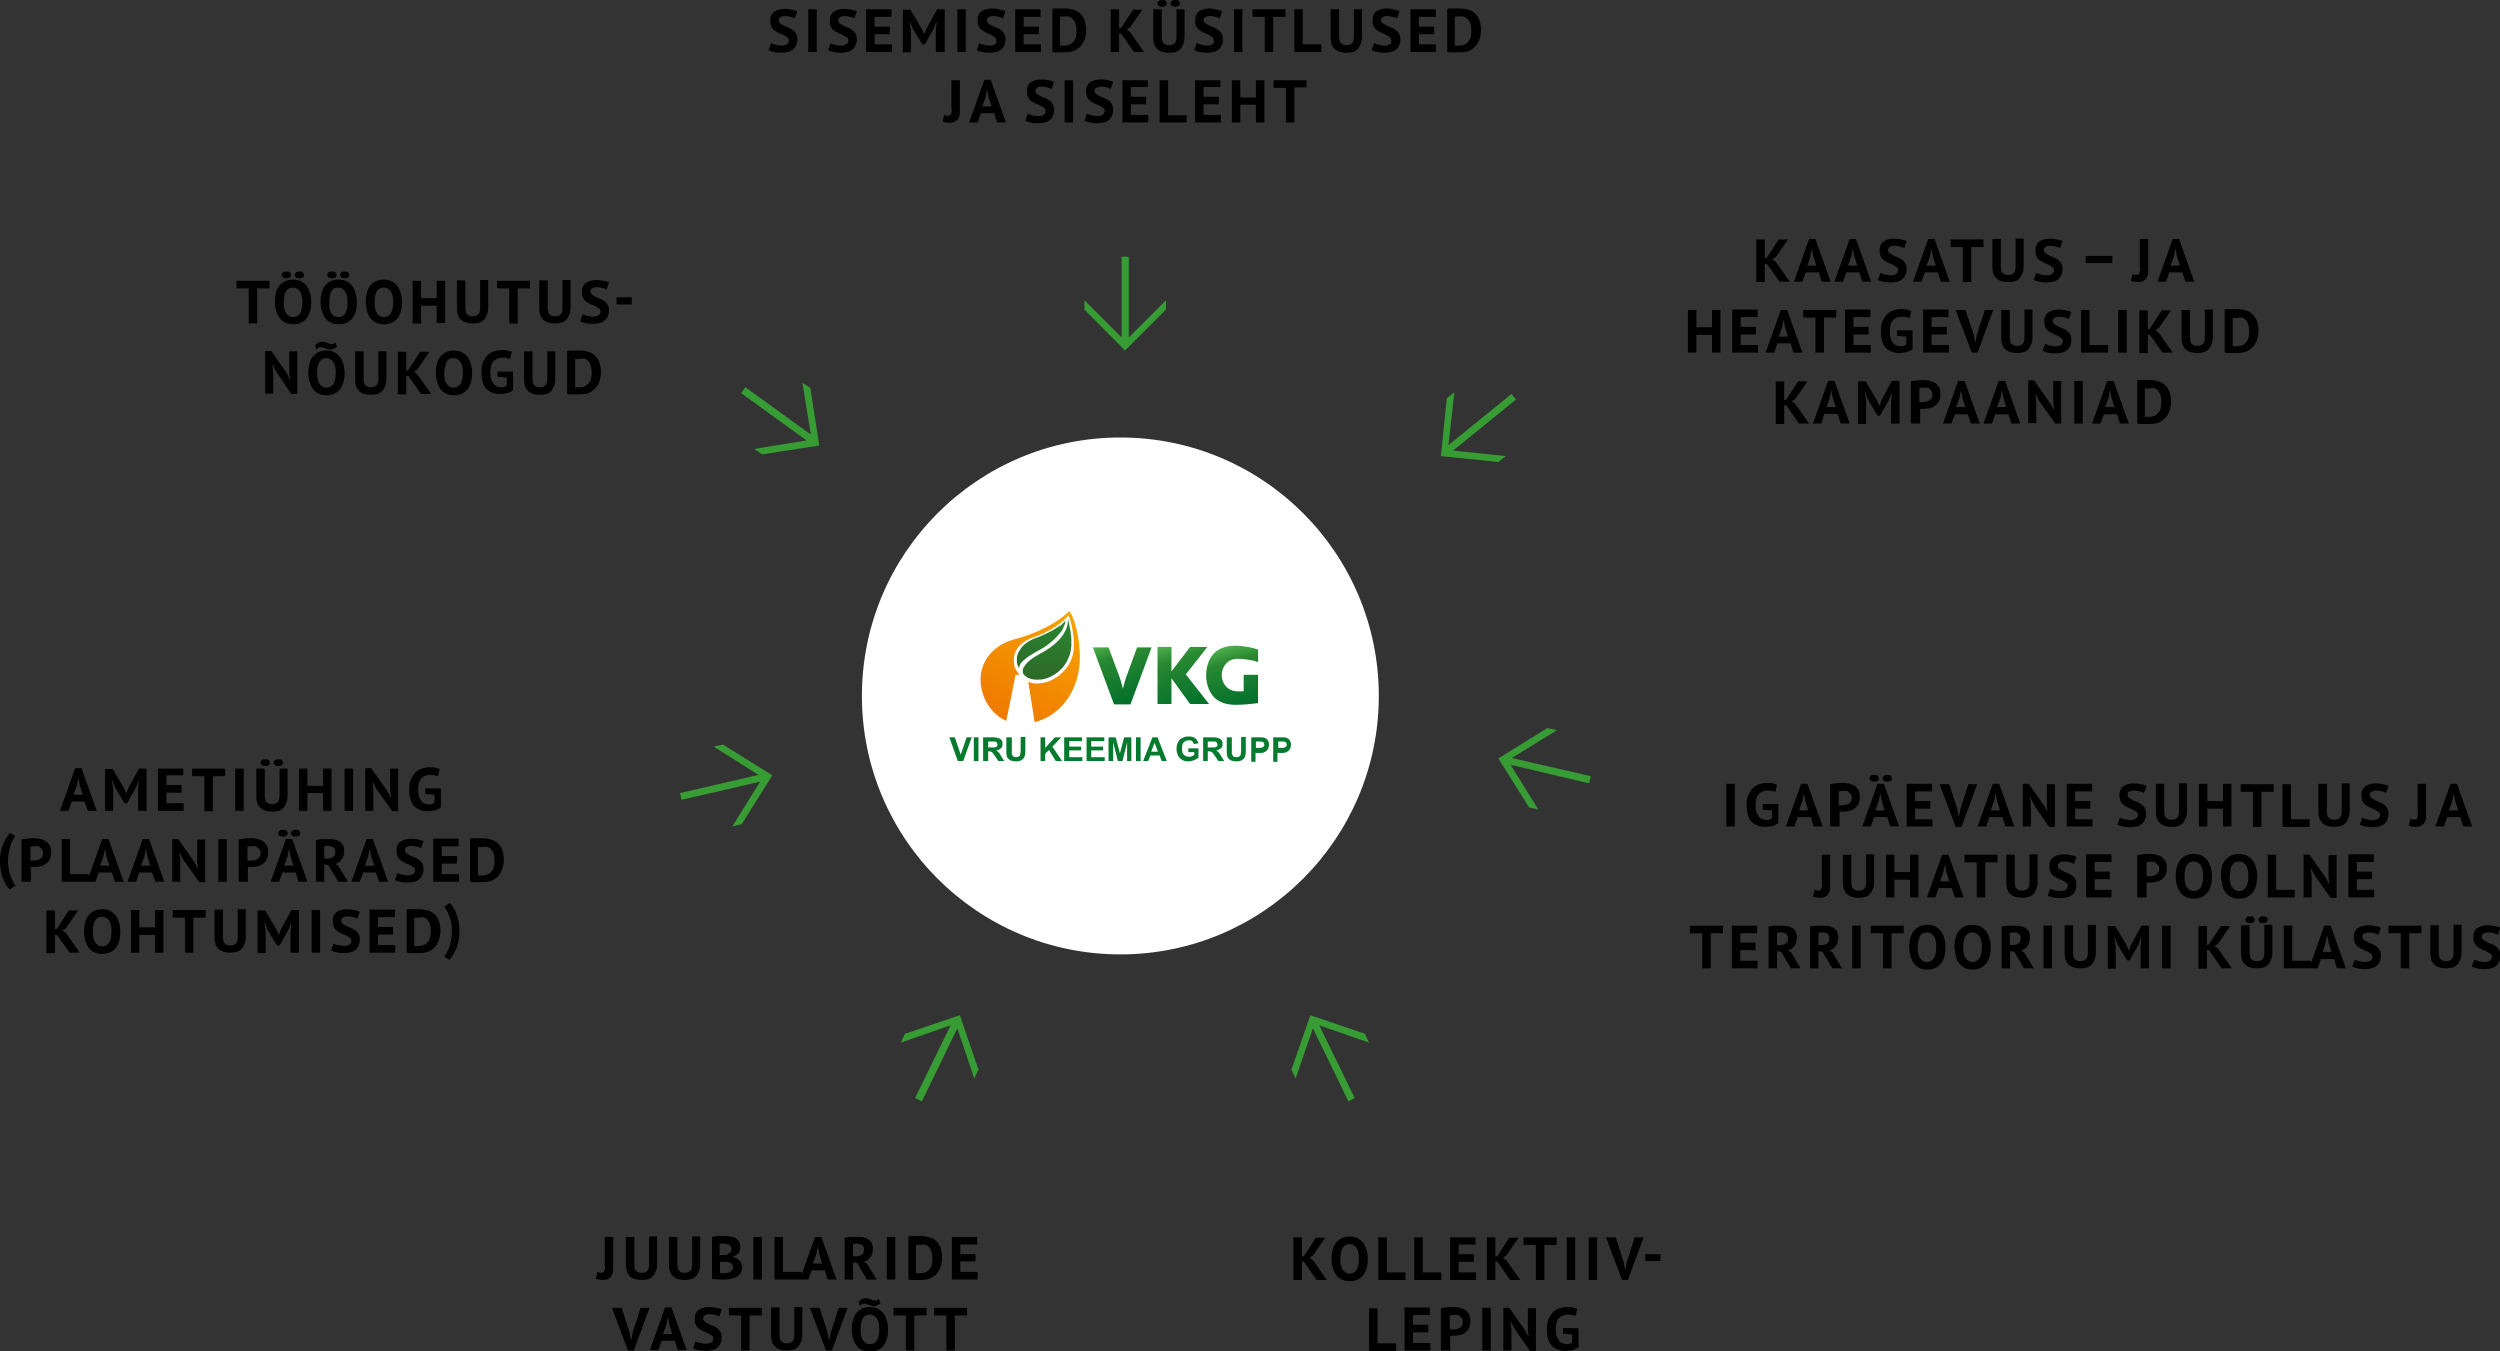 <svg xmlns="http://www.w3.org/2000/svg" xmlns:xlink="http://www.w3.org/1999/xlink" width="592" height="320" viewBox="0 0 592 320"><rect x="0" y="0" width="592" height="320" fill="#333333" stroke="none"/><defs><path id="a" d="M0 0h592v320H0z"/></defs><clipPath id="b"><use xlink:href="#a" overflow="visible"/></clipPath><path clip-path="url(#b)" d="M510.5 92.1c.4.2.6.5.8.8.2.3.3.7.4 1.1.1.4.1.8.1 1.2 0 .4 0 .9-.1 1.3s-.2.8-.5 1.1c-.2.3-.5.6-.9.8-.4.2-.8.3-1.4.3h-1V92h1.1c.7-.2 1.1-.1 1.5.1m-4.4 8.2c.1 0 .3 0 .6.1h2.2c1 0 1.8-.1 2.4-.4s1.2-.7 1.6-1.2c.4-.5.7-1 .9-1.7.2-.6.3-1.3.3-2s-.1-1.4-.3-2.1c-.2-.6-.5-1.2-.9-1.6-.4-.4-.9-.8-1.5-1-.6-.2-1.4-.4-2.3-.4h-2.3c-.3 0-.5 0-.7.1v10.2zm-6.8-6.1l.3-1.6h.1l.3 1.6.7 2.2h-2.2l.8-2.2zm2.7 6.1h2.1l-3.6-10.1H499l-3.6 10.1h2l.8-2.2h3.1l.7 2.2zm-10.8 0h2V90.2h-2v10.1zm-4.5 0h1.4V90.2h-1.9v5.3l.2 1.5h-.1l-.8-1.5-3.8-5.4h-1.4v10.1h1.9V95l-.2-1.6h.1l.8 1.6 3.8 5.3zm-13-6.1l.3-1.6h.1l.3 1.6.7 2.2h-2.2l.8-2.2zm2.6 6.1h2.1l-3.6-10.1h-1.5l-3.6 10.1h2l.8-2.2h3.1l.7 2.2zM464 94.2l.3-1.6h.1l.3 1.6.7 2.2h-2.2l.8-2.2zm2.7 6.1h2.1l-3.6-10.1h-1.5l-3.6 10.1h2l.8-2.2h3.1l.7 2.2zm-10.4-8.5c.2 0 .5.1.6.3.2.1.3.3.5.5.1.2.2.5.2.8 0 .4-.1.7-.2.9s-.3.4-.5.5c-.2.1-.4.2-.7.3-.3 0-.5.1-.8.1H454.5v-3.3c.1 0 .2 0 .4-.1h1.4m-3.6 8.5h2v-3.5h1c.5 0 1-.1 1.4-.2.5-.1.9-.3 1.2-.6.4-.3.7-.6.9-1.1.2-.4.3-1 .3-1.6 0-.7-.1-1.3-.4-1.7s-.6-.8-1-1c-.4-.2-.9-.4-1.4-.5-.5-.1-1-.1-1.5-.1s-1 0-1.4.1c-.5 0-.9.1-1.3.2v10zm-4.9 0h2V90.2H448l-2.5 4.6-.4 1.2h-.1l-.5-1.1-2.7-4.6H440v10.1h1.9V95l-.3-2h.1l.6 1.6 2.3 3.8h.6l2.1-3.7.6-1.6h.1l-.2 2v5.2zm-14.5-6.1l.3-1.6h.1l.3 1.6.7 2.2h-2.2l.8-2.2zm2.6 6.1h2.1l-3.6-10.1h-1.5l-3.6 10.1h2l.7-2.3h3.1l.8 2.3zm-9.9 0h2.4l-3.3-4.7-.8-.6.8-.5 2.9-4.2h-2.2l-2.8 4.3-.5.2v-4.5h-2v10.1h2V96h.5l3 4.3zM531.3 75.4c.4.2.6.5.8.8.2.3.3.7.4 1.1.1.4.1.8.1 1.2 0 .4 0 .9-.1 1.3s-.2.8-.5 1.1c-.2.3-.5.6-.9.8-.4.2-.8.3-1.4.3h-1v-6.7h1.1c.7-.2 1.1-.1 1.5.1m-4.5 8.1c.1 0 .3 0 .6.1h2.2c1 0 1.8-.1 2.4-.4.7-.3 1.2-.7 1.6-1.2.4-.5.7-1 .9-1.7.2-.6.3-1.3.3-2s-.1-1.4-.3-2.1c-.2-.6-.5-1.2-.9-1.6-.4-.4-.9-.8-1.5-1-.6-.2-1.4-.4-2.3-.4h-2.3c-.3 0-.5 0-.7.1v10.2zm-4.7-3.7c0 .7-.1 1.3-.4 1.6-.3.3-.7.5-1.3.5-.3 0-.6 0-.8-.1-.2-.1-.4-.2-.6-.4-.2-.2-.3-.4-.3-.7-.1-.3-.1-.6-.1-1v-6.3h-2v6.7c0 2.3 1.3 3.5 3.8 3.5.5 0 1-.1 1.5-.2.4-.1.8-.4 1.1-.7.3-.3.5-.7.7-1.2s.3-1 .3-1.7v-6.5h-1.9v6.5zm-10 3.7h2.4l-3.3-4.7-.8-.6.8-.5 2.9-4.2h-2.2l-2.8 4.3-.5.2v-4.5h-2v10.1h2v-4.3h.5l3 4.2zm-10.5 0h2V73.4h-2v10.1zm-2.4-1.8h-4.4v-8.3h-2v10.1h6.4v-1.8zm-11.2 0c-.3.2-.8.3-1.3.3-.2 0-.5 0-.7-.1-.2 0-.5-.1-.7-.1s-.4-.1-.6-.2c-.2-.1-.3-.1-.4-.2l-.6 1.7c.3.1.7.3 1.2.4.5.1 1.2.2 1.9.2.5 0 1-.1 1.5-.2s.8-.3 1.2-.6c.3-.3.6-.6.7-1 .2-.4.3-.8.3-1.4 0-.5-.1-1-.3-1.3-.2-.4-.5-.7-.8-.9-.3-.2-.7-.5-1.1-.6-.4-.2-.8-.3-1.1-.5-.3-.2-.6-.3-.8-.5-.2-.2-.3-.4-.3-.7 0-.3.1-.6.4-.7.2-.2.6-.3 1.1-.3.5 0 .9.1 1.4.2.4.1.7.2.9.4l.6-1.7c-.3-.2-.8-.3-1.3-.4-.5-.1-1.1-.2-1.7-.2-.5 0-1 .1-1.4.2-.4.1-.8.3-1.1.5-.3.2-.5.5-.7.9-.2.4-.2.8-.2 1.3 0 .6.1 1 .3 1.4.2.4.5.7.8.9.3.2.7.4 1.1.6.4.2.8.3 1.1.5.3.2.6.3.8.5.2.2.3.4.3.7-.1.4-.2.7-.5.9m-8.6-1.9c0 .7-.1 1.3-.4 1.6-.3.3-.7.5-1.3.5-.3 0-.6 0-.8-.1-.2-.1-.4-.2-.6-.4s-.3-.4-.3-.7c-.1-.3-.1-.6-.1-1v-6.3h-2v6.7c0 2.3 1.3 3.5 3.8 3.5.5 0 1-.1 1.5-.2.4-.1.8-.4 1.1-.7.3-.3.5-.7.7-1.2s.3-1 .3-1.7v-6.5h-1.9v6.5zm-14-6.4h-2.3l3.8 10.1h1.4l3.7-10.1h-2l-1.9 5.9-.3 1.7h-.1l-.3-1.7-2-5.9zm-9.9 10.1h6v-1.8h-4.1v-2.5h3.6v-1.8h-3.6v-2.3h4v-1.8h-6v10.2zm-6.3-4l2.2.2v1.9l-.6.3c-.2.1-.5.1-.7.1-.4 0-.7-.1-1-.2-.3-.1-.6-.3-.8-.6-.2-.3-.4-.6-.6-1.1-.1-.4-.2-1-.2-1.6 0-.6.1-1.2.2-1.6.1-.4.3-.8.6-1.1.3-.3.6-.5.9-.6.3-.1.7-.2 1.1-.2.5 0 .8 0 1.1.1.3.1.6.1.8.2l.4-1.7c-.3-.1-.6-.2-1-.3-.4-.1-.9-.1-1.5-.1s-1.1.1-1.7.3c-.6.2-1.1.5-1.5.9-.4.4-.8 1-1.1 1.6-.3.7-.4 1.5-.4 2.4 0 .9.1 1.7.3 2.4.2.7.5 1.2.9 1.6.4.4.9.7 1.4.9.6.2 1.1.3 1.8.3.5 0 1.1-.1 1.7-.2.6-.2 1-.4 1.4-.7v-4.5h-3.7v1.3zm-12.2 4h6v-1.8h-4.1v-2.5h3.6v-1.8h-3.6v-2.3h4v-1.8h-6v10.2zm-2.2-10.1H427v1.8h2.9v8.3h2v-8.3h2.9v-1.8zM422 77.5l.3-1.6h.1l.3 1.6.7 2.2h-2.2l.8-2.2zm2.7 6h2.1l-3.6-10.1h-1.5l-3.6 10.1h2l.8-2.2h3.1l.7 2.2zm-14.4 0h6v-1.8h-4.1v-2.5h3.6v-1.8h-3.6v-2.3h4v-1.8h-6v10.2zm-4.9 0h2V73.4h-2v4.1h-3.7v-4.1h-2v10.1h2v-4.2h3.7v4.2zM514.8 60.7l.3-1.6h.1l.3 1.6.7 2.2H514l.8-2.2zm2.7 6h2.1L516 56.6h-1.5l-3.6 10.1h2l.8-2.2h3.1l.7 2.2zm-10.7-3.2c0 .5-.1.9-.2 1.2-.1.3-.4.4-.8.4-.3 0-.6-.1-.8-.2l-.4 1.6c.2.1.5.2.8.2s.6.1.9.1c.4 0 .8-.1 1.1-.2.3-.2.6-.4.8-.6.2-.3.3-.6.4-.9.1-.3.1-.7.1-1.1v-7.4h-2v6.9zm-12.9-1.2h6.3v-1.7h-6.3v1.7zm-8 2.6c-.3.2-.8.3-1.3.3-.2 0-.5 0-.7-.1-.2 0-.5-.1-.7-.1-.2-.1-.4-.1-.6-.2-.2-.1-.3-.1-.4-.2l-.6 1.7c.3.1.7.3 1.2.4.5.1 1.2.2 1.9.2.5 0 1-.1 1.5-.2s.8-.3 1.2-.6c.3-.3.6-.6.7-1 .2-.4.3-.8.3-1.4s-.1-1-.3-1.3c-.2-.4-.5-.7-.8-.9-.3-.2-.7-.5-1.1-.6-.4-.2-.8-.3-1.1-.5-.3-.2-.6-.3-.8-.5-.2-.2-.3-.4-.3-.7 0-.3.1-.6.4-.7.2-.2.6-.3 1.1-.3.5 0 .9.1 1.4.2.4.1.7.2.9.4l.6-1.7c-.3-.2-.8-.3-1.3-.4-.5-.1-1.1-.2-1.7-.2-.5 0-1 .1-1.4.2-.4.1-.8.3-1.1.5-.3.2-.5.5-.7.9-.2.4-.2.8-.2 1.3 0 .6.1 1 .3 1.4.2.4.5.7.8.9.3.2.7.4 1.1.6.4.2.8.3 1.1.5.3.2.6.3.8.5.2.2.3.4.3.7 0 .4-.2.7-.5.9m-8.6-1.9c0 .7-.1 1.3-.4 1.6-.3.3-.7.5-1.3.5-.3 0-.6 0-.8-.1-.2-.1-.4-.2-.6-.4-.2-.2-.3-.4-.3-.7-.1-.3-.1-.6-.1-1v-6.3h-2v6.7c0 2.3 1.3 3.5 3.8 3.5.5 0 1-.1 1.5-.2.4-.1.8-.4 1.1-.7.3-.3.5-.7.7-1.2s.3-1 .3-1.7v-6.5h-1.9V63zm-7.6-6.3h-7.8v1.8h2.9v8.3h2v-8.3h2.9v-1.8zm-12.7 4l.3-1.6h.1l.3 1.6.7 2.2h-2.2l.8-2.2zm2.6 6h2.1l-3.6-10.1h-1.5L453 66.7h2l.8-2.2h3.1l.7 2.2zM449 64.9c-.3.2-.8.3-1.3.3-.2 0-.5 0-.7-.1-.2 0-.5-.1-.7-.1-.2-.1-.4-.1-.6-.2-.2-.1-.3-.1-.4-.2l-.6 1.7c.3.1.7.3 1.2.4.5.1 1.2.2 1.9.2.5 0 1-.1 1.5-.2s.8-.3 1.2-.6c.3-.3.6-.6.7-1 .2-.4.3-.8.3-1.4s-.1-1-.3-1.3c-.2-.4-.5-.7-.8-.9-.3-.2-.7-.5-1.1-.6-.4-.2-.8-.3-1.1-.5-.3-.2-.6-.3-.8-.5-.2-.2-.3-.4-.3-.7 0-.3.1-.6.4-.7.2-.2.6-.3 1.1-.3.5 0 .9.1 1.4.2.4.1.7.2.9.4l.6-1.7c-.3-.2-.8-.3-1.3-.4-.5-.1-1.1-.2-1.7-.2-.5 0-1 .1-1.4.2-.4.1-.8.3-1.1.5-.3.2-.5.5-.7.9-.2.4-.2.8-.2 1.3 0 .6.1 1 .3 1.4.2.4.5.7.8.9.3.2.7.4 1.1.6.4.2.8.3 1.1.5.3.2.6.3.8.5.2.2.3.4.3.7-.1.4-.2.7-.5.9m-10.6-4.2l.3-1.6h.1l.3 1.6.7 2.2h-2.2l.8-2.2zm2.6 6h2.1l-3.6-10.1H438l-3.6 10.1h2l.8-2.2h3.1l.7 2.2zm-12.3-6l.3-1.6h.1l.3 1.6.7 2.2H428l.7-2.2zm2.7 6h2.1l-3.6-10.1h-1.5l-3.6 10.1h2l.8-2.2h3.1l.7 2.2zm-10 0h2.4l-3.3-4.7-.8-.6.8-.5 2.9-4.2h-2.2l-2.8 4.3-.5.2v-4.5h-2v10.1h2v-4.3h.5l3 4.2zM370.1 315.8l2.2.2v1.9l-.6.3c-.2.1-.5.1-.7.1-.4 0-.7-.1-1-.2-.3-.1-.6-.3-.8-.6s-.4-.6-.6-1.1c-.1-.4-.2-1-.2-1.6 0-.6.1-1.2.2-1.6.1-.4.3-.8.6-1.1.3-.3.6-.5.9-.6.3-.1.7-.2 1.1-.2.5 0 .8 0 1.1.1.3.1.6.1.8.2l.4-1.7c-.3-.1-.6-.2-1-.3-.4-.1-.9-.1-1.5-.1s-1.1.1-1.7.3c-.6.2-1.1.5-1.5.9s-.8 1-1.1 1.6c-.3.7-.4 1.5-.4 2.4 0 .9.1 1.7.3 2.4.2.7.5 1.2.9 1.6.4.4.9.7 1.4.9.6.2 1.1.3 1.8.3.5 0 1.1-.1 1.7-.2.6-.2 1-.4 1.4-.7v-4.5h-3.7v1.3zm-7.8 4.1h1.4v-10.1h-1.9v5.3l.2 1.5-.8-1.5-3.8-5.4H356v10.1h1.9v-5.2l-.2-1.6h.1l.8 1.6 3.7 5.3zm-11.3-.1h2v-10.1h-2v10.1zm-5.9-8.4c.2 0 .5.1.6.3.2.1.3.3.5.5.1.2.2.5.2.8 0 .4-.1.7-.2.9-.1.2-.3.4-.5.5-.2.1-.4.2-.7.3-.3 0-.5.1-.8.1H343.3v-3.3c.1 0 .2 0 .4-.1h.5c.4-.1.6-.1.9 0m-3.7 8.4h2v-3.5h1c.5 0 1-.1 1.4-.2.5-.1.9-.3 1.2-.6.4-.3.7-.6.9-1.1.2-.4.3-1 .3-1.6 0-.7-.1-1.3-.4-1.7-.3-.4-.6-.8-1-1-.4-.2-.9-.4-1.4-.5-.5-.1-1-.1-1.5-.1s-1 0-1.4.1c-.5 0-.9.1-1.3.2v10zm-8.7 0h6V318h-4.1v-2.5h3.6v-1.8h-3.6v-2.3h4v-1.8h-6v10.2zm-2.1-1.7h-4.4v-8.3h-2v10.1h6.4v-1.8zM389.6 298.6h3.6V297h-3.6v1.6zm-7-5.6h-2.3l3.8 10.1h1.4l3.7-10.1h-2.1l-1.9 5.9-.3 1.7h-.1l-.3-1.7-1.9-5.9zm-6.4 10.1h2V293h-2v10.1zm-5.2 0h2V293h-2v10.1zm-2.4-10.1h-7.8v1.8h2.9v8.3h2v-8.3h2.9V293zm-11 10.1h2.4l-3.3-4.7-.8-.6.8-.5 2.9-4.2h-2.2l-2.8 4.3-.5.2V293h-2v10.1h2v-4.3h.5l3 4.3zm-14.1 0h6v-1.8h-4.1v-2.5h3.6V297h-3.6v-2.3h4V293h-6v10.1zm-2.2-1.8h-4.4V293h-2v10.1h6.4v-1.8zm-8.5 0h-4.4V293h-2v10.1h6.4v-1.8zm-14.8-5.9c.4-.6.9-.8 1.6-.8.4 0 .7.1 1 .3.3.2.5.4.7.7s.3.7.4 1.1c.1.4.1.9.1 1.4 0 1.2-.2 2.1-.6 2.7-.4.5-.9.8-1.6.8-.4 0-.7-.1-1-.3-.3-.2-.5-.4-.7-.7-.2-.3-.3-.7-.4-1.1s-.1-.9-.1-1.4c0-1.3.2-2.1.6-2.7m-2.4 4.8c.2.6.4 1.2.8 1.7.3.5.8.8 1.3 1.1.5.2 1.2.4 1.9.4 1.4 0 2.4-.5 3.2-1.4.7-.9 1.1-2.2 1.1-3.9 0-.8-.1-1.5-.3-2.1-.2-.6-.4-1.2-.8-1.7s-.8-.8-1.3-1.1c-.5-.2-1.2-.4-1.9-.4-1.4 0-2.4.5-3.2 1.4-.7.9-1.1 2.2-1.1 3.9 0 .7.1 1.4.3 2.1m-3.8 2.9h2.4l-3.3-4.7-.8-.6.8-.5 2.9-4.2h-2.2l-2.8 4.3-.5.2V293h-2v10.1h2v-4.3h.5l3 4.3zM589.6 227.5c-.3.2-.8.3-1.3.3-.2 0-.5 0-.7-.1-.2 0-.5-.1-.7-.1-.2-.1-.4-.1-.6-.2-.2-.1-.3-.1-.4-.2l-.6 1.7c.3.1.7.3 1.2.4s1.2.2 1.9.2c.5 0 1-.1 1.5-.2s.8-.3 1.2-.6c.3-.3.6-.6.7-1 .2-.4.3-.8.3-1.4s-.1-1-.3-1.3c-.2-.4-.5-.7-.8-.9s-.7-.5-1.1-.6-.8-.3-1.1-.5c-.3-.2-.6-.3-.8-.5s-.3-.4-.3-.7c0-.3.1-.6.4-.7.2-.2.6-.3 1.1-.3.5 0 .9.1 1.4.2s.7.2.9.4l.6-1.7c-.3-.2-.8-.3-1.3-.4-.5-.1-1.1-.2-1.7-.2-.5 0-1 .1-1.4.2-.4.1-.8.3-1.1.5-.3.2-.5.5-.7.9-.2.4-.2.8-.2 1.3 0 .6.1 1 .3 1.4.2.4.5.7.8.9.3.2.7.4 1.1.6.4.2.8.3 1.1.5.3.2.6.3.8.5.2.2.3.4.3.7-.1.4-.2.7-.5.9m-8.6-2c0 .7-.1 1.3-.4 1.6s-.7.5-1.3.5c-.3 0-.6 0-.8-.1s-.4-.2-.6-.4c-.2-.2-.3-.4-.3-.7-.1-.3-.1-.6-.1-1v-6.3h-2v6.7c0 2.3 1.3 3.5 3.8 3.5.5 0 1-.1 1.5-.2.4-.1.8-.4 1.1-.7.3-.3.5-.7.7-1.2.2-.5.3-1 .3-1.7V219H581v6.5zm-7.6-6.3h-7.8v1.8h2.9v8.3h2V221h2.9v-1.8zm-12.1 8.3c-.3.2-.8.3-1.3.3-.2 0-.5 0-.7-.1-.2 0-.5-.1-.7-.1s-.4-.1-.6-.2c-.2-.1-.3-.1-.4-.2l-.6 1.7c.3.1.7.3 1.2.4.5.1 1.2.2 1.9.2.5 0 1-.1 1.5-.2s.8-.3 1.2-.6c.3-.3.6-.6.7-1 .2-.4.3-.8.3-1.4s-.1-1-.3-1.3c-.2-.4-.5-.7-.8-.9-.3-.2-.7-.5-1.1-.6-.4-.2-.8-.3-1.1-.5-.3-.2-.6-.3-.8-.5-.2-.2-.3-.4-.3-.7 0-.3.1-.6.4-.7s.6-.3 1.1-.3c.5 0 .9.1 1.4.2s.7.2.9.4l.6-1.7c-.3-.2-.8-.3-1.3-.4-.5-.1-1.1-.2-1.7-.2-.5 0-1 .1-1.4.2-.4.1-.8.3-1.1.5-.3.2-.5.5-.7.9-.2.4-.2.8-.2 1.3 0 .6.1 1 .3 1.4.2.4.5.7.8.9.3.2.7.4 1.1.6s.8.3 1.1.5c.3.2.6.3.8.5.2.2.3.4.3.7 0 .4-.1.7-.5.9m-10.6-4.3l.3-1.6h.1l.3 1.6.7 2.2H550l.7-2.2zm2.7 6.1h2.1l-3.6-10.1h-1.5l-3.6 10.1h2l.8-2.2h3.1l.7 2.2zm-6.2-1.8h-4.4v-8.3h-2v10.1h6.4v-1.8zm-12.1-9.1c.2.1.4.2.8.2s.7-.1.8-.2c.2-.1.3-.3.3-.6s-.1-.4-.3-.6c-.2-.2-.5-.2-.8-.2-.4 0-.6.1-.8.2-.2.2-.3.4-.3.6s.1.4.3.6m-3.1 0c.2.1.5.2.8.2.4 0 .6-.1.8-.2.2-.1.3-.3.3-.6s-.1-.4-.3-.6c-.2-.2-.4-.2-.8-.2s-.7.1-.8.2c-.2.2-.3.4-.3.6s.1.4.3.6m4.2 7.1c0 .7-.1 1.3-.4 1.6s-.7.5-1.3.5c-.3 0-.6 0-.8-.1-.2-.1-.4-.2-.6-.4-.2-.2-.3-.4-.3-.7-.1-.3-.1-.6-.1-1v-6.3h-2v6.7c0 2.3 1.3 3.5 3.8 3.5.5 0 1-.1 1.5-.2.4-.1.8-.4 1.1-.7.3-.3.5-.7.7-1.2.2-.5.3-1 .3-1.7V219h-1.9v6.5zm-10.1 3.8h2.4l-3.3-4.7-.8-.6.8-.5 2.9-4.2h-2.2l-2.8 4.3-.5.2v-4.5h-2v10.1h2V225h.5l3 4.3zm-14.1 0h2v-10.1h-2v10.1zm-5.1 0h2v-10.1h-1.8l-2.5 4.6-.4 1.2h-.1l-.5-1.1-2.7-4.6h-1.8v10.1h1.9V224l-.3-2h.1l.6 1.6 2.3 3.8h.6l2.1-3.7.6-1.6h.1l-.2 2v5.2zm-12.5-3.8c0 .7-.1 1.3-.4 1.6-.3.3-.7.5-1.3.5-.3 0-.6 0-.8-.1-.2-.1-.4-.2-.6-.4s-.3-.4-.3-.7c-.1-.3-.1-.6-.1-1v-6.3h-2v6.7c0 2.3 1.3 3.5 3.8 3.5.5 0 1-.1 1.5-.2.4-.1.8-.4 1.1-.7.3-.3.5-.7.7-1.2s.3-1 .3-1.7V219h-1.9v6.5zm-10.5 3.8h2v-10.1h-2v10.1zm-5.8-8.1c.3.2.4.6.4 1 0 .6-.2 1-.5 1.2-.3.2-.8.4-1.3.4h-.8v-2.9c.1 0 .3 0 .5-.1h.6c.5 0 .9.1 1.1.4m-4.1 8.1h2v-4.1l1 .2 2.3 3.9h2.3l-2.3-3.8-.7-.4c.6-.2 1.2-.6 1.5-1.1.4-.5.6-1.2.6-2 0-.6-.1-1-.3-1.4-.2-.4-.5-.7-.9-.9s-.8-.4-1.2-.4c-.5-.1-.9-.1-1.4-.1h-1.4c-.3 0-.5 0-.8.1s-.5.1-.7.1v9.9zm-8.5-7.7c.4-.6.9-.8 1.6-.8.4 0 .7.1 1 .3.3.2.5.4.7.7.2.3.3.7.4 1.1.1.4.1.9.1 1.4 0 1.2-.2 2.1-.6 2.7-.4.5-.9.8-1.6.8-.4 0-.7-.1-1-.3-.3-.2-.5-.4-.7-.7-.2-.3-.3-.7-.4-1.1s-.1-.9-.1-1.4c0-1.3.2-2.1.6-2.7m-2.4 4.8c.2.6.4 1.2.8 1.7s.8.8 1.3 1.1c.5.2 1.2.4 1.9.4 1.4 0 2.4-.5 3.2-1.4.7-.9 1.1-2.2 1.1-3.9 0-.8-.1-1.5-.3-2.1-.2-.6-.4-1.2-.8-1.7s-.8-.8-1.3-1.1c-.5-.2-1.2-.4-1.9-.4-1.4 0-2.4.5-3.2 1.4-.7.9-1.1 2.2-1.1 3.9l.3 2.1m-8.4-4.8c.4-.6.9-.8 1.6-.8.4 0 .7.1 1 .3.3.2.5.4.7.7s.3.7.4 1.1c.1.4.1.9.1 1.4 0 1.2-.2 2.1-.6 2.7-.4.5-.9.8-1.6.8-.4 0-.7-.1-1-.3-.3-.2-.5-.4-.7-.7-.2-.3-.3-.7-.4-1.1-.1-.4-.1-.9-.1-1.4.1-1.3.3-2.1.6-2.7m-2.3 4.8c.2.6.4 1.2.8 1.7.3.5.8.8 1.3 1.1s1.2.4 1.9.4c1.4 0 2.4-.5 3.2-1.4.7-.9 1.1-2.2 1.1-3.9 0-.8-.1-1.5-.3-2.1-.2-.6-.4-1.2-.8-1.7s-.8-.8-1.3-1.1-1.2-.4-1.9-.4c-1.4 0-2.4.5-3.2 1.4-.7.9-1.1 2.2-1.1 3.9 0 .7.1 1.4.3 2.1m-1.6-7.2H443v1.8h2.9v8.3h2V221h2.9v-1.8zm-12.2 10.1h2v-10.1h-2v10.1zm-5.8-8.1c.3.2.4.6.4 1 0 .6-.2 1-.5 1.2-.3.2-.8.4-1.3.4h-.8v-2.9c.1 0 .3 0 .5-.1h.6c.5 0 .9.1 1.1.4m-4.2 8.1h2v-4.1l1 .2 2.3 3.9h2.3l-2.3-3.8-.7-.4c.6-.2 1.2-.6 1.5-1.1.4-.5.6-1.2.6-2 0-.6-.1-1-.3-1.4-.2-.4-.5-.7-.9-.9-.4-.2-.8-.4-1.2-.4-.5-.1-.9-.1-1.4-.1h-1.4s-.5 0-.8.1c-.3 0-.5.1-.7.1v9.9zm-5.6-8.1c.3.2.4.6.4 1 0 .6-.2 1-.5 1.2-.3.2-.8.4-1.3.4h-.8v-2.9c.1 0 .3 0 .5-.1h.6c.5 0 .9.1 1.1.4m-4.2 8.1h2v-4.1l1 .2 2.3 3.9h2.3l-2.3-3.8-.7-.4c.6-.2 1.2-.6 1.5-1.1.4-.5.6-1.2.6-2 0-.6-.1-1-.3-1.4-.2-.4-.5-.7-.9-.9-.4-.2-.8-.4-1.2-.4-.5-.1-.9-.1-1.4-.1h-1.4s-.5 0-.8.1c-.3 0-.5.1-.7.1v9.9zm-8.6 0h6v-1.8h-4.1V225h3.6v-1.8h-3.6V221h4v-1.8h-6v10.1zm-2.2-10.1h-7.8v1.8h2.9v8.3h2V221h2.9v-1.8zM556.2 212.5h6v-1.8h-4.1v-2.5h3.6v-1.8h-3.6v-2.3h4v-1.8h-6v10.2zm-4.3.1h1.4v-10.1h-1.9v5.3l.2 1.5h-.1l-.8-1.5-3.8-5.4h-1.4v10.1h1.9v-5.2l-.2-1.6h.1l.8 1.6 3.8 5.3zm-8.5-1.9H539v-8.3h-2v10.1h6.4v-1.8zm-14.8-5.9c.4-.6.9-.8 1.6-.8.4 0 .7.1 1 .3.3.2.5.4.7.7s.3.7.4 1.1c.1.4.1.9.1 1.4 0 1.2-.2 2.1-.6 2.7-.4.5-.9.8-1.6.8-.4 0-.7-.1-1-.3-.3-.2-.5-.4-.7-.7-.2-.3-.3-.7-.4-1.1-.1-.4-.1-.9-.1-1.4.1-1.2.2-2.1.6-2.7m-2.4 4.8c.2.6.4 1.2.8 1.7.3.5.8.8 1.3 1.1s1.2.4 1.9.4c1.4 0 2.4-.5 3.2-1.4.7-.9 1.1-2.2 1.1-3.9 0-.8-.1-1.5-.3-2.1-.2-.6-.4-1.2-.8-1.7s-.8-.8-1.3-1.1c-.5-.2-1.2-.4-1.9-.4-1.4 0-2.4.5-3.2 1.4s-1.1 2.2-1.1 3.9c.1.8.2 1.5.3 2.1m-8.3-4.8c.4-.6.9-.8 1.6-.8.4 0 .7.1 1 .3.3.2.5.4.7.7.2.3.3.7.4 1.1.1.4.1.9.1 1.4 0 1.2-.2 2.1-.6 2.7-.4.5-.9.8-1.6.8-.4 0-.7-.1-1-.3-.3-.2-.5-.4-.7-.7-.2-.3-.3-.7-.4-1.1-.1-.4-.1-.9-.1-1.4 0-1.2.2-2.1.6-2.7m-2.4 4.8c.2.6.4 1.2.8 1.7.3.5.8.8 1.3 1.1.5.2 1.2.4 1.9.4 1.4 0 2.4-.5 3.2-1.4s1.1-2.2 1.1-3.9c0-.8-.1-1.5-.3-2.1-.2-.6-.4-1.2-.8-1.7s-.8-.8-1.3-1.1c-.5-.2-1.2-.4-1.9-.4-1.4 0-2.4.5-3.2 1.4-.7.9-1.1 2.2-1.1 3.9 0 .8.1 1.5.3 2.1m-5.5-5.5c.2 0 .5.1.6.3s.3.3.5.5c.1.2.2.5.2.8 0 .4-.1.7-.2.9-.1.2-.3.4-.5.5-.2.1-.4.2-.7.3-.3 0-.5.1-.8.1h-.8v-3.3c.1 0 .2 0 .4-.1h.5c.3-.1.5-.1.8 0m-3.7 8.4h2V209h1c.5 0 1-.1 1.4-.2.5-.1.9-.3 1.2-.6.4-.3.7-.6.9-1.1.2-.4.3-1 .3-1.6 0-.7-.1-1.3-.4-1.7s-.6-.8-1-1c-.4-.2-.9-.4-1.4-.5-.5-.1-1-.1-1.5-.1s-1 0-1.4.1c-.5 0-.9.1-1.3.2v10zm-12.3 0h6v-1.8h-4v-2.5h3.6v-1.8H496v-2.3h4v-1.8h-6v10.2zm-4.8-1.8c-.3.2-.8.3-1.3.3-.2 0-.5 0-.7-.1-.2 0-.5-.1-.7-.1-.2-.1-.4-.1-.6-.2-.2-.1-.3-.1-.4-.2l-.6 1.7c.3.1.7.3 1.2.4.5.1 1.2.2 1.9.2.5 0 1-.1 1.5-.2s.8-.3 1.2-.6c.3-.3.6-.6.7-1 .2-.4.3-.8.3-1.4s-.1-1-.3-1.3c-.2-.4-.5-.7-.8-.9-.3-.2-.7-.5-1.1-.6-.4-.2-.8-.3-1.1-.5-.3-.2-.6-.3-.8-.5s-.3-.4-.3-.7c0-.3.1-.6.4-.7.2-.2.6-.3 1.1-.3.5 0 .9.1 1.4.2.4.1.7.2.9.4l.6-1.7c-.3-.2-.8-.3-1.3-.4-.5-.1-1.1-.2-1.7-.2-.5 0-1 .1-1.4.2-.4.1-.8.3-1.1.5-.3.2-.5.5-.7.9-.2.4-.2.8-.2 1.3 0 .6.1 1 .3 1.4.2.4.5.7.8.9s.7.4 1.1.6c.4.2.8.3 1.1.5.3.2.6.3.8.5.2.2.3.4.3.7-.1.4-.2.7-.5.9m-8.6-1.9c0 .7-.1 1.3-.4 1.6-.3.3-.7.5-1.3.5-.3 0-.6 0-.8-.1-.2-.1-.4-.2-.6-.4-.2-.2-.3-.4-.3-.7-.1-.3-.1-.6-.1-1v-6.3h-2v6.7c0 2.3 1.3 3.5 3.8 3.5.5 0 1-.1 1.5-.2.4-.1.8-.4 1.1-.7.3-.3.5-.7.7-1.2s.3-1 .3-1.7v-6.5h-1.9v6.5zm-7.6-6.4h-7.8v1.8h2.9v8.3h2v-8.3h2.9v-1.8zm-12.8 4.1l.3-1.6h.1l.3 1.6.7 2.2h-2.2l.8-2.2zm2.7 6h2.1l-3.6-10.1h-1.5l-3.6 10.1h2l.8-2.2h3.1l.7 2.2zm-10.6 0h2v-10.1h-2v4.1h-3.7v-4.1h-2v10.1h2v-4.2h3.7v4.2zm-10.4-3.7c0 .7-.1 1.3-.4 1.6s-.7.5-1.3.5c-.3 0-.6 0-.8-.1-.2-.1-.4-.2-.6-.4-.2-.2-.3-.4-.3-.7-.1-.3-.1-.6-.1-1v-6.3h-2v6.7c0 2.3 1.3 3.5 3.8 3.5.5 0 1-.1 1.5-.2.4-.1.8-.4 1.1-.7.3-.3.5-.7.7-1.2s.3-1 .3-1.7v-6.5h-1.9v6.5zm-10.4.5c0 .5-.1.9-.2 1.2-.1.3-.4.4-.8.4-.3 0-.6-.1-.8-.2l-.4 1.6c.2.1.5.2.8.2.3.1.6.1.9.1.4 0 .8-.1 1.1-.2.3-.2.6-.4.8-.6.2-.3.3-.6.4-.9s.1-.7.1-1.1v-7.4h-2v6.9zM580.7 189.7l.3-1.6h.1l.3 1.6.7 2.2h-2.2l.8-2.2zm2.6 6h2.1l-3.6-10.1h-1.5l-3.6 10.1h2l.8-2.2h3.1l.7 2.2zm-10.7-3.2c0 .5-.1.9-.2 1.2s-.4.4-.8.4c-.3 0-.6-.1-.8-.2l-.4 1.6c.2.1.5.2.8.2.3.1.6.1.9.1.4 0 .8-.1 1.1-.2.3-.2.6-.4.8-.6.2-.3.3-.6.4-.9s.1-.7.1-1.1v-7.4h-2v6.9zm-9.5 1.4c-.3.2-.8.3-1.3.3-.2 0-.5 0-.7-.1-.2 0-.5-.1-.7-.1s-.4-.1-.6-.2c-.2-.1-.3-.1-.4-.2l-.6 1.7c.3.1.7.3 1.2.4.5.1 1.2.2 1.9.2.5 0 1-.1 1.5-.2s.8-.3 1.2-.6c.3-.3.6-.6.7-1s.3-.8.3-1.4-.1-1-.3-1.3c-.2-.4-.5-.7-.8-.9s-.7-.5-1.1-.6-.8-.3-1.1-.5c-.3-.2-.6-.3-.8-.5-.2-.2-.3-.4-.3-.7 0-.3.1-.6.4-.7s.6-.3 1.1-.3c.5 0 .9.1 1.4.2s.7.2.9.4l.6-1.7c-.3-.2-.8-.3-1.3-.4s-1.1-.2-1.7-.2c-.5 0-1 .1-1.4.2-.4.1-.8.3-1.1.5-.3.2-.5.5-.7.9-.2.4-.2.8-.2 1.3 0 .6.1 1 .3 1.4.2.4.5.7.8.9.3.2.7.4 1.1.6s.8.3 1.1.5.6.3.8.5c.2.2.3.4.3.7 0 .4-.2.7-.5.9m-8.6-1.9c0 .7-.1 1.3-.4 1.6-.3.3-.7.5-1.3.5-.3 0-.6 0-.8-.1-.2-.1-.4-.2-.6-.4-.2-.2-.3-.4-.3-.7-.1-.3-.1-.6-.1-1v-6.3h-2v6.7c0 2.3 1.3 3.5 3.8 3.5.5 0 1-.1 1.5-.2.4-.1.8-.4 1.1-.7.3-.3.5-.7.7-1.2.2-.5.3-1 .3-1.7v-6.5h-1.9v6.5zm-7.6 2h-4.4v-8.3h-2v10.1h6.4V194zm-8.5-8.3h-7.8v1.8h2.9v8.3h2v-8.3h2.9v-1.8zm-12 10h2v-10.1h-2v4.1h-3.7v-4.1h-2v10.1h2v-4.2h3.7v4.2zM516 192c0 .7-.1 1.3-.4 1.6-.3.3-.7.5-1.3.5-.3 0-.6 0-.8-.1s-.4-.2-.6-.4c-.2-.2-.3-.4-.3-.7-.1-.3-.1-.6-.1-1v-6.3h-2v6.7c0 2.3 1.3 3.5 3.8 3.5.5 0 1-.1 1.5-.2.4-.1.8-.4 1.1-.7.3-.3.5-.7.7-1.2.2-.5.3-1 .3-1.7v-6.5H516v6.5zm-10.3 1.9c-.3.2-.8.3-1.3.3-.3 0-.5 0-.7-.1-.2 0-.5-.1-.7-.1-.2-.1-.4-.1-.6-.2-.2-.1-.3-.1-.4-.2l-.6 1.7c.3.1.7.3 1.2.4.5.1 1.2.2 1.9.2.5 0 1-.1 1.5-.2s.8-.3 1.2-.6c.3-.3.6-.6.7-1 .2-.4.3-.8.3-1.4s-.1-1-.3-1.3c-.2-.4-.5-.7-.8-.9-.3-.2-.7-.5-1.1-.6s-.8-.3-1.1-.5c-.3-.2-.6-.3-.8-.5-.2-.2-.3-.4-.3-.7 0-.3.1-.6.4-.7.2-.2.6-.3 1.1-.3.5 0 .9.1 1.4.2.4.1.7.2 1 .4l.6-1.7c-.3-.2-.8-.3-1.3-.4-.5-.1-1.1-.2-1.7-.2-.5 0-1 .1-1.4.2-.4.1-.8.3-1.1.5-.3.2-.5.5-.7.9-.2.4-.2.8-.2 1.3 0 .6.1 1 .3 1.4.2.4.5.7.8.9.3.2.7.4 1.1.6.4.2.8.3 1.1.5.3.2.6.3.8.5.2.2.3.4.3.7-.1.4-.3.7-.6.9m-16.2 1.8h6V194h-4.1v-2.5h3.6v-1.8h-3.6v-2.3h4v-1.8h-6v10.1zm-4.3.1h1.4v-10.1h-1.9v5.3l.2 1.5h.1l-.8-1.5-3.8-5.4H479v10.1h1.9v-5.2l-.2-1.6h.1l.8 1.6 3.6 5.3zm-13-6.1l.3-1.6h.1l.3 1.6.7 2.2h-2.2l.8-2.2zm2.7 6h2.1l-3.6-10.1h-1.5l-3.6 10.1h2l.8-2.2h3.1l.7 2.2zm-13.3-10h-2.3l3.8 10.1h1.4l3.7-10.1h-2.1l-1.9 5.9-.3 1.7h-.1l-.3-1.7-1.9-5.9zm-10 10h6V194h-4.1v-2.5h3.6v-1.8h-3.6v-2.3h4v-1.8h-6v10.1zm-5.5-10.8c.2.1.4.2.8.2s.7-.1.8-.2c.2-.1.3-.3.3-.6s-.1-.4-.3-.6c-.2-.2-.4-.2-.8-.2s-.6.1-.8.2c-.2.2-.3.4-.3.6s.1.4.3.6m-3.1 0c.2.1.5.2.8.2.4 0 .6-.1.8-.2.2-.1.3-.3.3-.6s-.1-.4-.3-.6c-.2-.2-.4-.2-.8-.2s-.7.1-.8.2c-.2.2-.3.4-.3.6s.1.4.3.6m1.9 4.8l.3-1.6h.1l.3 1.6.7 2.2h-2.2l.8-2.2zm2.7 6h2.1l-3.6-10.1h-1.5l-3.6 10.1h2l.8-2.2h3.1l.7 2.2zm-10.4-8.4c.2 0 .5.1.6.3s.3.3.5.5.2.5.2.8c0 .4-.1.7-.2.9s-.3.4-.5.5c-.2.1-.4.2-.7.3-.3 0-.5.1-.8.1H435.4v-3.3c.1 0 .2 0 .4-.1h.5c.4-.1.7 0 .9 0m-3.6 8.4h2v-3.5h1c.5 0 1-.1 1.4-.2.5-.1.9-.3 1.2-.6.4-.3.7-.6.9-1.1s.3-1 .3-1.6c0-.7-.1-1.3-.4-1.7-.3-.4-.6-.8-1-1-.4-.2-.9-.4-1.4-.5-.5-.1-1-.1-1.5-.1s-1 0-1.4.1c-.5 0-.9.1-1.3.2v10zm-6.8-6l.3-1.6h.1l.3 1.6.7 2.2H426l.8-2.2zm2.7 6h2.1l-3.6-10.1h-1.5l-3.6 10.1h2l.8-2.2h3.1l.7 2.2zm-12.1-4l2.2.2v1.9l-.6.3c-.2.1-.5.1-.7.1-.4 0-.7-.1-1-.2-.3-.1-.6-.3-.8-.6-.2-.3-.4-.6-.6-1.1-.1-.4-.2-1-.2-1.6 0-.6.1-1.2.2-1.6.1-.4.3-.8.6-1.1s.6-.5.9-.6.7-.2 1.1-.2c.5 0 .8 0 1.1.1.3.1.6.1.8.2l.4-1.7c-.3-.1-.6-.2-1-.3-.4-.1-.9-.1-1.5-.1s-1.1.1-1.7.3-1.1.5-1.5.9c-.4.4-.8 1-1.1 1.6s-.4 1.5-.4 2.4c0 .9.1 1.7.3 2.4.2.7.5 1.2.9 1.6.4.4.9.7 1.4.9s1.1.3 1.8.3c.5 0 1.1-.1 1.7-.2.6-.2 1-.4 1.4-.7v-4.5h-3.7v1.3zm-8.6 4h2v-10.1h-2v10.1zM138.8 85.1c.4.2.6.5.8.8.2.3.3.7.4 1.1.1.4.1.8.1 1.2 0 .4 0 .9-.1 1.3s-.2.8-.5 1.1-.5.6-.9.8c-.4.2-.8.3-1.4.3h-1V85h1.1c.7-.2 1.1-.1 1.5.1m-4.5 8.2c.1 0 .3 0 .6.1h2.2c1 0 1.8-.1 2.4-.4.7-.3 1.2-.7 1.6-1.2.4-.5.7-1 .9-1.7s.3-1.3.3-2-.1-1.4-.3-2.1c-.2-.6-.5-1.2-.9-1.6-.4-.4-.9-.8-1.5-1-.6-.2-1.4-.4-2.3-.4H135c-.3 0-.5 0-.7.1v10.2zm-4.7-3.7c0 .7-.1 1.3-.4 1.6-.3.3-.7.5-1.3.5-.3 0-.6 0-.8-.1-.2-.1-.4-.2-.6-.4s-.3-.4-.3-.7c-.1-.3-.1-.6-.1-1v-6.3h-2V90c0 2.3 1.3 3.5 3.8 3.5.5 0 1-.1 1.5-.2.4-.1.8-.4 1.1-.7.3-.3.5-.7.7-1.2.2-.5.3-1 .3-1.7v-6.5h-1.9v6.4zm-11.8-.4l2.2.2v1.9l-.6.3c-.2.1-.5.1-.7.1-.4 0-.7-.1-1-.2-.3-.1-.6-.3-.8-.6-.2-.3-.4-.6-.6-1.1-.1-.4-.2-1-.2-1.6 0-.6.1-1.2.2-1.6.1-.4.3-.8.6-1.1.3-.3.6-.5.9-.6.3-.1.7-.2 1.1-.2.5 0 .8 0 1.1.1.3.1.6.1.8.2l.4-1.7c-.3-.1-.6-.2-1-.3-.4-.1-.9-.1-1.5-.1s-1.1.1-1.7.3c-.6.2-1.1.5-1.5.9-.4.4-.8 1-1.1 1.6s-.4 1.5-.4 2.4c0 .9.1 1.7.3 2.4.2.7.5 1.2.9 1.6s.9.7 1.4.9c.6.2 1.1.3 1.8.3.5 0 1.1-.1 1.7-.2.6-.2 1-.4 1.4-.7V88h-3.7v1.2zm-12-3.6c.4-.6.9-.8 1.6-.8.4 0 .7.1 1 .3.3.2.5.4.7.7.2.3.3.7.4 1.1.1.4.1.9.1 1.4 0 1.2-.2 2.1-.6 2.7-.4.5-.9.8-1.6.8-.4 0-.7-.1-1-.3s-.5-.4-.7-.7c-.2-.3-.3-.7-.4-1.1-.1-.4-.1-.9-.1-1.4.1-1.2.3-2.1.6-2.7m-2.3 4.8c.2.6.4 1.2.8 1.7.3.5.8.8 1.3 1.1.5.2 1.2.4 1.9.4 1.4 0 2.4-.5 3.2-1.4.7-.9 1.1-2.2 1.1-3.9 0-.8-.1-1.5-.3-2.1-.2-.6-.4-1.2-.8-1.7s-.8-.8-1.3-1.1c-.5-.2-1.2-.4-1.9-.4-1.4 0-2.4.5-3.2 1.4-.7.9-1.1 2.2-1.1 3.9 0 .7.1 1.4.3 2.1m-3.8 2.9h2.4l-3.3-4.7-.8-.6.8-.5 2.9-4.2h-2.2l-2.8 4.3-.5.2v-4.5h-2v10.1h2V89h.5l3 4.3zm-10.1-3.7c0 .7-.1 1.3-.4 1.6-.3.3-.7.5-1.3.5-.3 0-.6 0-.8-.1-.2-.1-.4-.2-.6-.4s-.3-.4-.3-.7c-.1-.3-.1-.6-.1-1v-6.3h-2V90c0 2.3 1.3 3.5 3.8 3.5.5 0 1-.1 1.5-.2.4-.1.8-.4 1.1-.7.3-.3.5-.7.7-1.2s.3-1 .3-1.7v-6.5h-1.9v6.4zm-14.7-6.9c.2-.2.4-.3.5-.4.2-.1.4-.1.5-.1s.4 0 .6.1c.2.1.4.1.6.2.2.1.4.1.6.2s.4.1.6.1c.2 0 .5-.1.7-.2.3-.1.5-.3.8-.5l-.4-1c-.1.1-.3.2-.4.3-.1 0-.3.1-.4.1-.2 0-.4 0-.5-.1-.2-.1-.4-.1-.6-.2s-.4-.2-.6-.2c-.2-.1-.4-.1-.6-.1-.3 0-.6.1-.8.2-.3.1-.6.4-.9.7l.3.9zm.8 2.9c.4-.6.9-.8 1.6-.8.4 0 .7.1 1 .3.3.2.5.4.7.7.2.3.3.7.4 1.1.1.4.1.9.1 1.4 0 1.2-.2 2.1-.6 2.7-.4.5-.9.8-1.6.8-.4 0-.7-.1-1-.3s-.5-.4-.7-.7c-.2-.3-.3-.7-.4-1.1-.1-.4-.1-.9-.1-1.4 0-1.2.2-2.1.6-2.7m-2.4 4.8c.2.6.4 1.2.8 1.7.3.5.8.8 1.3 1.1.5.2 1.2.4 1.9.4 1.4 0 2.4-.5 3.2-1.4.7-.9 1.1-2.2 1.1-3.9 0-.8-.1-1.5-.3-2.1-.2-.6-.4-1.2-.8-1.7s-.8-.8-1.3-1.1c-.6-.3-1.2-.4-1.9-.4-1.4 0-2.4.5-3.2 1.4-.7.9-1.1 2.2-1.1 3.9 0 .7.1 1.4.3 2.1M69 93.3h1.4V83.2h-1.9v5.3l.2 1.5h-.1l-.6-1.5-3.8-5.4h-1.4v10.1h1.9V88l-.2-1.6h.1l.8 1.6 3.6 5.3zM146 72.1h3.6v-1.7H146v1.7zm-4.3 2.6c-.3.2-.8.3-1.3.3-.2 0-.5 0-.7-.1-.2 0-.5-.1-.7-.1-.2-.1-.4-.1-.6-.2-.2-.1-.3-.1-.4-.2l-.6 1.7c.3.1.7.3 1.2.4.5.1 1.2.2 1.9.2.5 0 1-.1 1.5-.2s.8-.3 1.2-.6c.3-.3.6-.6.7-1 .2-.4.3-.8.3-1.4 0-.5-.1-1-.3-1.3-.2-.4-.5-.7-.8-.9-.3-.2-.7-.5-1.1-.6s-.8-.3-1.1-.5c-.3-.2-.6-.3-.8-.5-.2-.2-.3-.4-.3-.7 0-.3.1-.6.4-.7.2-.2.6-.3 1.1-.3.5 0 .9.1 1.4.2.4.1.7.2.9.4l.6-1.7c-.3-.2-.8-.3-1.3-.4-.5-.1-1.1-.2-1.7-.2-.5 0-1 .1-1.4.2-.4.1-.8.3-1.1.5-.3.2-.5.5-.7.9-.2.4-.2.8-.2 1.3 0 .6.1 1 .3 1.4.2.4.5.7.8.9.3.2.7.4 1.1.6.4.2.8.3 1.1.5.3.2.6.3.8.5s.3.4.3.7c0 .4-.2.7-.5.9m-8.5-1.9c0 .7-.1 1.3-.4 1.6-.3.3-.7.5-1.3.5-.3 0-.6 0-.8-.1-.2-.1-.4-.2-.6-.4-.2-.2-.3-.4-.3-.7-.1-.3-.1-.6-.1-1v-6.3h-2v6.7c0 2.3 1.3 3.5 3.8 3.5.5 0 1-.1 1.5-.2.4-.1.8-.4 1.1-.7.3-.3.5-.7.7-1.2.2-.5.3-1 .3-1.7v-6.5h-1.9v6.5zm-7.7-6.3h-7.8v1.8h2.9v8.3h2v-8.3h2.9v-1.8zm-11.8 6.3c0 .7-.1 1.3-.4 1.6-.3.3-.7.5-1.3.5-.3 0-.6 0-.8-.1-.2-.1-.4-.2-.6-.4-.2-.2-.3-.4-.3-.7-.1-.3-.1-.6-.1-1v-6.3h-2v6.7c0 2.3 1.3 3.5 3.8 3.5.5 0 1-.1 1.5-.2.4-.1.8-.4 1.1-.7.3-.3.5-.7.7-1.2.2-.5.3-1 .3-1.7v-6.5h-1.9v6.5zm-10.3 3.7h2v-10h-2v4.1h-3.7v-4.1h-2v10.1h2v-4.2h3.7v4.1zm-14.1-7.6c.4-.6.9-.8 1.6-.8.4 0 .7.1 1 .3.3.2.5.4.7.7.2.3.3.7.4 1.1.1.4.1.9.1 1.4 0 1.2-.2 2.1-.6 2.7-.4.5-.9.8-1.6.8-.4 0-.7-.1-1-.3-.3-.2-.5-.4-.7-.7-.2-.3-.3-.7-.4-1.1-.1-.4-.1-.9-.1-1.4 0-1.3.2-2.2.6-2.7m-2.4 4.7c.2.6.4 1.2.8 1.7s.8.8 1.3 1.1c.5.2 1.2.4 1.9.4 1.4 0 2.4-.5 3.2-1.4.7-.9 1.1-2.2 1.1-3.9 0-.8-.1-1.5-.3-2.1-.2-.6-.4-1.2-.8-1.7s-.8-.8-1.3-1.1c-.5-.2-1.2-.4-1.9-.4-1.4 0-2.4.5-3.2 1.4-.7.9-1.1 2.2-1.1 3.9.1.8.2 1.5.3 2.1m-6.1-7.9c.2.1.4.2.8.2s.7-.1.8-.2c.2-.1.3-.3.3-.6 0-.2-.1-.4-.3-.6-.2-.2-.4-.2-.8-.2s-.6.1-.8.2c-.2.2-.3.4-.3.6l.3.6m-3 0c.2.1.4.2.8.2s.6-.1.8-.2c.2-.1.3-.3.3-.6 0-.2-.1-.4-.3-.6-.2-.2-.4-.2-.8-.2s-.7.1-.8.2c-.2.2-.3.4-.3.6 0 .2.1.4.3.6m.7 3.2c.4-.6.9-.8 1.6-.8.4 0 .7.1 1 .3s.5.4.7.7c.2.3.3.7.4 1.1.1.4.1.9.1 1.4 0 1.2-.2 2.1-.6 2.7-.4.5-.9.8-1.6.8-.4 0-.7-.1-1-.3-.3-.2-.5-.4-.7-.7-.2-.3-.3-.7-.4-1.1v-1.5c0-1.2.2-2.1.5-2.6m-2.3 4.7c.2.6.4 1.2.8 1.7s.8.8 1.3 1.1c.5.2 1.2.4 1.9.4 1.4 0 2.4-.5 3.2-1.4.7-.9 1.1-2.2 1.1-3.9 0-.8-.1-1.5-.3-2.1-.2-.6-.4-1.2-.8-1.7s-.8-.8-1.3-1.1c-.5-.2-1.2-.4-1.9-.4-1.4 0-2.4.5-3.2 1.4-.7.9-1.1 2.2-1.1 3.9 0 .8.1 1.5.3 2.1m-6.1-7.9c.2.1.4.2.8.2s.7-.1.8-.2c.2-.1.3-.3.3-.6 0-.2-.1-.4-.3-.6-.2-.2-.4-.2-.8-.2s-.6.1-.8.2c-.2.2-.3.4-.3.6 0 .2.1.4.3.6m-3.1 0c.2.1.4.2.8.2s.6-.1.8-.2c.2-.1.3-.3.3-.6 0-.2-.1-.4-.3-.6-.2-.2-.4-.2-.8-.2s-.7.1-.8.2c-.2.2-.3.4-.3.6 0 .2.1.4.3.6m.8 3.2c.4-.6.9-.8 1.6-.8.4 0 .7.1 1 .3s.5.4.7.7c.2.3.3.7.4 1.1.1.4.1.9.1 1.4 0 1.2-.2 2.1-.6 2.7-.4.5-.9.8-1.6.8-.4 0-.7-.1-1-.3-.3-.2-.5-.4-.7-.7-.2-.3-.3-.7-.4-1.1-.1-.4-.1-.9-.1-1.4 0-1.3.2-2.2.6-2.7m-2.4 4.7c.2.6.4 1.2.8 1.7s.8.8 1.3 1.1c.5.2 1.2.4 1.9.4 1.4 0 2.4-.5 3.2-1.4.7-.9 1.1-2.2 1.1-3.9 0-.8-.1-1.5-.3-2.1-.2-.6-.4-1.2-.8-1.7s-.8-.8-1.3-1.1c-.5-.2-1.2-.4-1.9-.4-1.4 0-2.4.5-3.2 1.4s-1.1 2.2-1.1 3.9c0 .8.1 1.5.3 2.1m-1.6-7.1H56v1.8h2.9v8.3h2v-8.3h2.9v-1.8zM105.2 214.7c.3.4.6.9.8 1.3l.6 1.5c.1.5.3 1 .3 1.5.1.5.1 1 .1 1.5s0 1-.1 1.5-.1 1-.3 1.5c-.1.5-.3 1-.5 1.5s-.5 1-.9 1.5l1.2.8c.4-.5.8-1 1.1-1.6.3-.6.6-1.1.8-1.7.2-.6.3-1.2.4-1.8.1-.6.1-1.1.1-1.7 0-.5 0-1.1-.1-1.7-.1-.6-.2-1.2-.4-1.8s-.4-1.1-.7-1.7c-.3-.6-.7-1.1-1.1-1.5l-1.3.9zm-4.5 2.7c.4.2.6.5.8.8.2.3.3.7.4 1.1.1.4.1.8.1 1.2 0 .4 0 .9-.1 1.3s-.2.8-.5 1.1c-.2.3-.5.6-.9.8-.4.2-.8.3-1.4.3h-1v-6.7h1.1c.7-.2 1.2-.1 1.5.1m-4.4 8.2c.1 0 .3 0 .6.1h2.2c1 0 1.8-.1 2.4-.4.7-.3 1.2-.7 1.6-1.2.4-.5.7-1 .9-1.7.2-.6.3-1.3.3-2s-.1-1.4-.3-2.1c-.2-.6-.5-1.2-.9-1.6-.4-.4-.9-.8-1.5-1s-1.4-.4-2.3-.4H97c-.3 0-.5 0-.7.1v10.2zm-8.7 0h6v-1.8h-4.1v-2.5h3.6v-1.8h-3.6v-2.3h4v-1.8h-6v10.2zm-4.9-1.9c-.3.2-.8.3-1.3.3-.2 0-.5 0-.7-.1-.2 0-.5-.1-.7-.1s-.4-.1-.6-.2c-.2-.1-.3-.1-.4-.2l-.6 1.7c.3.1.7.3 1.2.4.5.1 1.2.2 1.9.2.5 0 1-.1 1.5-.2s.8-.3 1.2-.6c.3-.3.6-.6.7-1 .2-.4.3-.8.3-1.4s-.1-1-.3-1.3c-.2-.4-.5-.7-.8-.9-.3-.2-.7-.5-1.1-.6-.4-.2-.8-.3-1.1-.5-.3-.2-.6-.3-.8-.5s-.3-.4-.3-.7c0-.3.1-.6.4-.7.2-.2.6-.3 1.1-.3.5 0 .9.1 1.4.2.4.1.7.2.9.4l.6-1.7c-.3-.2-.8-.3-1.3-.4s-1.1-.2-1.7-.2c-.5 0-1 .1-1.4.2-.4.1-.8.3-1.1.5-.3.2-.5.5-.7.9-.2.4-.2.8-.2 1.3 0 .6.1 1 .3 1.4.2.4.5.7.8.9.3.2.7.4 1.1.6.4.2.8.3 1.1.5.3.2.6.3.8.5.2.2.3.4.3.7 0 .5-.1.8-.5.9m-8.9 1.9h2v-10.1h-2v10.1zm-5 0h2v-10.1H69l-2.5 4.6-.4 1.2H66l-.5-1.1-2.7-4.6H61v10.1h1.9v-5.2l-.3-2h.1l.6 1.6 2.3 3.8h.6l2.1-3.7.6-1.6h.1l-.2 2v5zm-12.5-3.8c0 .7-.1 1.3-.4 1.6-.3.3-.7.5-1.3.5-.3 0-.6 0-.8-.1-.2-.1-.4-.2-.6-.4-.2-.2-.3-.4-.3-.7-.1-.3-.1-.6-.1-1v-6.3h-2v6.7c0 2.3 1.3 3.5 3.8 3.5.5 0 1-.1 1.5-.2.4-.1.8-.4 1.1-.7.3-.3.5-.7.7-1.2s.3-1 .3-1.7v-6.5h-1.9v6.5zm-7.6-6.3h-7.8v1.8h2.9v8.3h2v-8.3h2.9v-1.8zm-12 10.1h2v-10.1h-2v4.1H33v-4.1h-2v10.1h2v-4.2h3.7v4.2zm-14.1-7.7c.4-.6.9-.8 1.6-.8.4 0 .7.1 1 .3.3.2.5.4.7.7.2.3.3.7.4 1.1.1.4.1.9.1 1.4 0 1.2-.2 2.1-.6 2.7s-.9.8-1.6.8c-.4 0-.7-.1-1-.3-.3-.2-.5-.4-.7-.7-.2-.3-.3-.7-.4-1.1-.1-.4-.1-.9-.1-1.4 0-1.3.2-2.2.6-2.7m-2.4 4.8c.2.6.4 1.2.8 1.7.3.5.8.8 1.3 1.1.5.2 1.2.4 1.9.4 1.4 0 2.4-.5 3.2-1.4.7-.9 1.1-2.2 1.1-3.9 0-.8-.1-1.5-.3-2.1-.2-.6-.4-1.2-.8-1.7s-.8-.8-1.3-1.1-1.2-.4-1.9-.4c-1.4 0-2.4.5-3.2 1.4-.7.9-1.1 2.2-1.1 3.9 0 .7.1 1.4.3 2.1m-3.7 2.9h2.4l-3.3-4.7-.8-.6.8-.5 2.9-4.2h-2.2l-2.8 4.3-.5.2v-4.5h-2v10.1h2v-4.3h.5l3 4.2zM115.8 200.7c.4.2.6.5.8.8s.3.7.4 1.1c.1.4.1.8.1 1.2 0 .4 0 .9-.1 1.3s-.2.8-.5 1.1c-.2.3-.5.6-.9.8-.4.2-.8.3-1.4.3h-1v-6.7h1.1c.7-.2 1.1-.1 1.5.1m-4.5 8.1c.1 0 .3 0 .6.1h2.2c1 0 1.8-.1 2.4-.4.7-.3 1.2-.7 1.6-1.2.4-.5.7-1 .9-1.7.2-.6.3-1.3.3-2s-.1-1.4-.3-2.1c-.2-.6-.5-1.2-.9-1.6-.4-.4-.9-.8-1.5-1-.6-.2-1.4-.4-2.3-.4H112c-.3 0-.5 0-.7.1v10.2zm-8.6 0h6V207h-4.1v-2.5h3.6v-1.8h-3.6v-2.3h4v-1.8h-6v10.2zm-4.9-1.8c-.3.2-.8.3-1.3.3-.2 0-.5 0-.7-.1-.2 0-.5-.1-.7-.1-.2-.1-.4-.1-.6-.2-.2-.1-.3-.1-.4-.2l-.6 1.7c.3.1.7.3 1.2.4.5.1 1.2.2 1.9.2.5 0 1-.1 1.5-.2s.8-.3 1.2-.6c.3-.3.6-.6.7-1 .2-.4.3-.8.3-1.4s-.1-1-.3-1.3c-.2-.4-.5-.7-.8-.9-.3-.2-.7-.5-1.1-.6s-.8-.3-1.1-.5c-.3-.2-.6-.3-.8-.5s-.3-.4-.3-.7c0-.3.1-.6.4-.7.2-.2.6-.3 1.1-.3.5 0 .9.1 1.4.2.4.1.7.2.9.4l.6-1.7c-.3-.2-.8-.3-1.3-.4-.5-.1-1.1-.2-1.7-.2-.5 0-1 .1-1.4.2-.4.1-.8.3-1.1.5-.3.2-.5.5-.7.9-.2.4-.2.8-.2 1.3 0 .6.1 1 .3 1.4.2.4.5.7.8.9.3.2.7.4 1.1.6s.8.3 1.1.5c.3.2.6.3.8.5.2.2.3.4.3.7 0 .4-.2.7-.5.9m-10.6-4.2l.3-1.6h.1l.3 1.6.7 2.2h-2.2l.8-2.2zm2.6 6h2.1l-3.6-10.1h-1.5l-3.6 10.1h2l.8-2.2h3l.8 2.2zM79 200.7c.3.2.4.6.4 1 0 .6-.2 1-.5 1.2-.3.2-.8.4-1.3.4h-.8v-2.9c.1 0 .3 0 .5-.1h.6c.5.1.8.2 1.1.4m-4.2 8.1h2v-4.1l1 .2 2.3 3.9h2.3l-2.3-3.8-.7-.4c.6-.2 1.2-.6 1.5-1.1.4-.5.6-1.2.6-2 0-.6-.1-1-.3-1.4-.2-.4-.5-.7-.9-.9-.4-.2-.8-.4-1.2-.4-.5-.1-.9-.1-1.4-.1h-1.4s-.5 0-.8.1-.5.1-.7.1v9.9zm-5.6-10.9c.2.1.4.2.8.2s.7-.1.8-.2c.2-.1.3-.3.3-.6s-.1-.4-.3-.6c-.2-.2-.4-.2-.8-.2s-.6.1-.8.2c-.2.2-.3.4-.3.6s.2.5.3.6m-3 0c.2.1.4.2.8.2s.6-.1.8-.2c.2-.1.3-.3.3-.6s-.1-.4-.3-.6c-.2-.2-.4-.2-.8-.2s-.7.1-.8.2c-.2.2-.3.4-.3.6s.1.5.3.6m1.9 4.9l.3-1.6h.1l.3 1.6.7 2.2h-2.2l.8-2.2zm2.6 6h2.1l-3.6-10.1h-1.5l-3.6 10.1h2l.8-2.2H70l.7 2.2zm-10.3-8.4c.2 0 .5.1.6.3.2.1.3.3.5.5.1.2.2.5.2.8 0 .4-.1.7-.2.9s-.3.4-.5.5c-.2.1-.4.2-.7.3-.3 0-.5.1-.8.1H58.6v-3.3c.1 0 .2 0 .4-.1h.5c.4-.1.6-.1.9 0m-3.7 8.4h2v-3.5h1c.5 0 1-.1 1.4-.2.5-.1.9-.3 1.2-.6.4-.3.7-.6.9-1.1.2-.4.3-1 .3-1.6 0-.7-.1-1.3-.4-1.7-.3-.4-.6-.8-1-1-.4-.2-.9-.4-1.4-.5-.5-.1-1-.1-1.5-.1s-1 0-1.4.1c-.5 0-.9.1-1.3.2v10zm-5 0h2v-10.1h-2v10.1zm-4.5.1h1.4v-10.1h-1.9v5.3l.2 1.5h-.1l-.8-1.5-3.8-5.4h-1.4v10.1h1.9v-5.2l-.2-1.6h.1l.8 1.6 3.8 5.3zm-13-6.1l.3-1.6h.1l.3 1.6.7 2.2h-2.2l.8-2.2zm2.6 6h2.1l-3.6-10.1h-1.5l-3.6 10.1h2l.8-2.2h3l.8 2.2zm-12.3-6l.3-1.6h.1l.3 1.6.7 2.2h-2.2l.8-2.2zm2.7 6h2.1l-3.6-10.1h-1.5l-3.6 10.1h2l.8-2.2h3.1l.7 2.2zM21 207h-4.4v-8.3h-2v10.1H21V207zm-12.1-6.6c.2 0 .5.1.6.3.2.1.3.3.5.5.1.2.2.5.2.8 0 .4-.1.7-.2.9-.1.2-.3.4-.5.5-.2.1-.4.2-.7.3-.3 0-.5.1-.8.1h-.8v-3.3c.1 0 .2 0 .4-.1h.5c.3-.1.6-.1.8 0m-3.6 8.4h2v-3.5h1c.5 0 1-.1 1.4-.2.5-.1.9-.3 1.2-.6.4-.3.7-.6.9-1.1s.3-1 .3-1.6c0-.7-.1-1.3-.4-1.7-.3-.4-.6-.8-1-1s-.9-.4-1.4-.5c-.5-.1-1-.1-1.5-.1s-1 0-1.4.1c-.5 0-.9.1-1.3.2v10zm-1.6.9c-.3-.4-.6-.8-.8-1.3l-.6-1.5-.3-1.5c-.1-.5-.1-1-.1-1.5s0-1 .1-1.5l.3-1.5c.1-.5.3-1 .5-1.5s.5-1 .8-1.4l-1.2-.8c-.4.5-.8 1-1.1 1.6-.3.6-.6 1.1-.8 1.7-.2.6-.3 1.2-.4 1.8s-.1 1-.1 1.6c0 .5 0 1.1.1 1.7.1.6.2 1.2.4 1.8.2.6.4 1.1.7 1.7.3.6.7 1.1 1.1 1.5l1.4-.9zM100.7 188l2.2.2v1.9l-.6.3c-.2.1-.5.1-.7.1-.4 0-.7-.1-1-.2-.3-.1-.6-.3-.8-.6-.2-.3-.4-.6-.6-1.1-.1-.4-.2-1-.2-1.6 0-.6.1-1.2.2-1.6.1-.4.3-.8.6-1.1.3-.3.6-.5.9-.6.3-.1.7-.2 1.1-.2.5 0 .8 0 1.1.1s.6.1.8.2l.4-1.7c-.3-.1-.6-.2-1-.3-.4-.1-.9-.1-1.5-.1s-1.1.1-1.7.3c-.6.2-1.1.5-1.5.9-.4.4-.8 1-1.1 1.6-.3.7-.4 1.5-.4 2.4 0 .9.1 1.7.3 2.4.2.7.5 1.2.9 1.6.4.4.9.7 1.4.9s1.1.3 1.8.3c.5 0 1.1-.1 1.7-.2.6-.2 1-.4 1.4-.7v-4.5h-3.7v1.3zm-7.8 4.1h1.4V182h-1.9v5.3l.2 1.5h-.1l-.8-1.5-3.8-5.4h-1.4V192h1.9v-5.2l-.2-1.6h.1l.8 1.6 3.8 5.3zm-11.3-.1h2v-10h-2v10zm-5.1 0h2v-10h-2v4.1h-3.7V182h-2v10h2v-4.2h3.7v4.2zm-11.4-10.8c.2.1.4.2.8.2s.7-.1.8-.2.3-.3.3-.6-.1-.4-.3-.6c-.2-.2-.4-.2-.8-.2s-.6.1-.8.2c-.2.2-.3.4-.3.6s.1.4.3.6m-3.1 0c.2.1.4.2.8.2s.6-.1.8-.2.3-.3.3-.6-.1-.4-.3-.6c-.2-.2-.4-.2-.8-.2s-.7.1-.8.2c-.2.2-.3.4-.3.6s.2.4.3.6m4.2 7.1c0 .7-.1 1.3-.4 1.6-.3.3-.7.5-1.3.5-.3 0-.6 0-.8-.1s-.4-.2-.6-.4c-.2-.2-.3-.4-.3-.7-.1-.3-.1-.6-.1-1V182h-2v6.7c0 2.3 1.3 3.5 3.8 3.5.5 0 1-.1 1.5-.2s.8-.4 1.1-.7c.3-.3.5-.7.7-1.2.2-.5.3-1 .3-1.7V182h-1.9v6.3zM55.7 192h2v-10h-2v10zm-2.4-10h-7.8v1.8h2.9v8.3h2v-8.3h2.9V182zm-15.8 10h6v-1.8h-4.1v-2.5H43v-1.8h-3.6v-2.3h4V182h-6v10zm-4.8 0h2v-10h-1.8l-2.5 4.6-.4 1.2h-.1l-.5-1.1-2.7-4.6h-1.8v9.9h1.9v-5.2l-.3-2h.1l.6 1.6 2.3 3.8h.6l2.1-3.7.6-1.6h.1l-.2 2v5.1zm-14.5-6l.3-1.6h.1l.3 1.6.7 2.2h-2.2l.8-2.2zm2.6 6h2.1l-3.6-10.1h-1.5L14.2 192h2l.8-2.2h3l.8 2.2zM309.4 19h-7.8v1.8h2.9V29h2v-8.3h2.9V19zm-12 10h2V19h-2v4.1h-3.7V19h-2v10h2v-4.2h3.7V29zm-14.3 0h6v-1.8H285v-2.5h3.6v-1.8H285v-2.3h4V19h-6v10zm-2.1-1.7h-4.4V19h-2v10h6.4v-1.7zM265.9 29h6v-1.8h-4.1v-2.5h3.6v-1.8h-3.6v-2.3h4V19h-6v10zm-4.8-1.8c-.3.2-.8.3-1.3.3-.2 0-.5 0-.7-.1s-.5-.1-.7-.1c-.2-.1-.4-.1-.6-.2-.2-.1-.3-.1-.4-.2l-.6 1.7c.3.1.7.3 1.2.4.5.1 1.2.2 1.9.2.5 0 1-.1 1.5-.2s.8-.3 1.2-.6c.3-.3.6-.6.7-1 .2-.4.3-.8.3-1.4s-.1-1-.3-1.3c-.2-.4-.5-.7-.8-.9-.3-.2-.7-.5-1.1-.6-.4-.2-.8-.3-1.1-.5-.3-.2-.6-.3-.8-.5-.2-.2-.3-.4-.3-.7 0-.3.1-.6.4-.7s.6-.3 1.1-.3c.5 0 .9.1 1.4.2.4.1.7.2.9.4l.6-1.7c-.3-.2-.8-.3-1.3-.4-.5-.1-1.1-.2-1.7-.2-.5 0-1 .1-1.4.2-.4.1-.8.3-1.1.5-.3.2-.5.5-.7.9-.2.4-.2.8-.2 1.3 0 .6.1 1 .3 1.4.2.4.5.7.8.9s.7.4 1.1.6c.4.2.8.3 1.1.5.3.2.6.3.8.5.2.2.3.4.3.7-.1.5-.2.7-.5.9m-9 1.8h2V19h-2v10zm-5-1.8c-.3.2-.8.3-1.3.3-.2 0-.5 0-.7-.1-.2 0-.5-.1-.7-.1-.2-.1-.4-.1-.6-.2s-.3-.1-.4-.2l-.6 1.7c.3.1.7.3 1.2.4.5.1 1.2.2 1.9.2.5 0 1-.1 1.5-.2s.8-.3 1.2-.6.6-.6.7-1c.2-.4.3-.8.3-1.4s-.1-1-.3-1.3c-.2-.4-.5-.7-.8-.9-.3-.2-.7-.5-1.1-.6-.4-.2-.8-.3-1.1-.5s-.6-.3-.8-.5c-.2-.2-.3-.4-.3-.7 0-.3.1-.6.4-.7.2-.2.6-.3 1.1-.3.5 0 .9.1 1.4.2.4.1.7.2.9.4l.6-1.7c-.3-.2-.8-.3-1.3-.4-.5-.1-1.1-.2-1.7-.2-.5 0-1 .1-1.4.2-.4.1-.8.3-1.1.5-.3.2-.5.5-.7.9-.2.4-.2.8-.2 1.3 0 .6.1 1 .3 1.4.2.4.5.7.8.9.3.2.7.4 1.1.6.4.2.8.3 1.1.5.3.2.6.3.8.5.2.2.3.4.3.7-.1.5-.2.7-.5.9M233.4 23l.3-1.6h.1l.3 1.6.7 2.2h-2.2l.8-2.2zm2.7 6h2.1l-3.6-10.1h-1.5L229.5 29h2l.8-2.2h3.1l.7 2.2zm-10.7-3.2c0 .5-.1.9-.2 1.2-.1.3-.4.4-.8.4-.3 0-.6-.1-.8-.2l-.4 1.6c.2.1.5.2.8.2.3.1.6.1.9.1.4 0 .8-.1 1.1-.2.3-.2.6-.4.8-.6.2-.3.3-.6.4-.9.1-.3.1-.7.1-1.1V19h-2v6.8zM347.1 4.2c.4.2.6.5.8.8.2.3.3.7.4 1.1.1.4.1.8.1 1.2 0 .4 0 .9-.1 1.3s-.2.8-.5 1.1c-.2.3-.5.6-.9.8-.4.2-.8.3-1.4.3h-1V3.9h1.1c.7-.1 1.1 0 1.5.3m-4.4 8.1c.1 0 .3 0 .6.1h2.2c1 0 1.8-.1 2.4-.4.7-.3 1.2-.7 1.6-1.2.4-.5.7-1 .9-1.7.2-.6.3-1.3.3-2s-.1-1.4-.3-2.1c-.2-.6-.5-1.2-.9-1.6s-.9-.8-1.5-1c-.6-.2-1.4-.4-2.3-.4h-2.3c-.3 0-.5 0-.7.1v10.2zm-8.7 0h6v-1.8h-4V8.1h3.6V6.3H336V4h4V2.2h-6v10.1zm-4.9-1.8c-.3.2-.8.3-1.3.3-.2 0-.5 0-.7-.1-.2 0-.5-.1-.7-.1-.2-.1-.4-.1-.6-.2s-.3-.1-.4-.2l-.6 1.7c.3.1.7.3 1.2.4s1.2.2 1.9.2c.5 0 1-.1 1.5-.2s.8-.3 1.2-.6.6-.6.7-1c.2-.4.3-.8.3-1.4 0-.5-.1-1-.3-1.3-.2-.4-.5-.7-.8-.9s-.7-.5-1.1-.6c-.4-.2-.8-.3-1.1-.5-.3-.2-.6-.3-.8-.5-.4-.2-.5-.5-.5-.7 0-.3.1-.6.4-.7.2-.2.6-.3 1.1-.3.5 0 .9.1 1.4.2.4.1.7.2.9.4l.6-1.7c-.3-.2-.8-.3-1.3-.4-.6-.2-1.1-.3-1.7-.3-.5 0-1 .1-1.4.2-.4.1-.8.3-1.1.5-.3.2-.5.5-.7.9-.1.4-.2.8-.2 1.3 0 .6.1 1 .3 1.4.2.4.5.7.8.9.3.2.7.4 1.1.6.4.2.8.3 1.1.5.3.2.6.3.8.5.2.2.3.4.3.7.2.5 0 .8-.3 1m-8.5-1.9c0 .7-.1 1.3-.4 1.6-.3.3-.7.5-1.3.5-.3 0-.6 0-.8-.1-.2-.1-.4-.2-.6-.4-.2-.2-.3-.4-.3-.7-.1-.3-.1-.6-.1-1V2.2h-2V9c0 2.3 1.3 3.5 3.8 3.5.5 0 1-.1 1.5-.2.4-.1.8-.4 1.1-.7.3-.3.5-.7.7-1.2.2-.5.3-1 .3-1.7V2.2h-1.9v6.4zm-7.7 1.9h-4.4V2.2h-2v10.1h6.4v-1.8zm-8.5-8.3h-7.8V4h2.9v8.3h2V4h2.9V2.2zm-12.2 10.1h2V2.2h-2v10.1zm-5.1-1.8c-.3.2-.8.3-1.3.3-.2 0-.5 0-.7-.1-.2 0-.5-.1-.7-.1-.2-.1-.4-.1-.6-.2s-.3-.1-.4-.2l-.6 1.7c.3.1.7.3 1.2.4s1.2.2 1.9.2c.5 0 1-.1 1.5-.2s.8-.3 1.2-.6c.3-.3.6-.6.7-1 .2-.4.3-.8.3-1.4 0-.5-.1-1-.3-1.3-.2-.4-.5-.7-.8-.9s-.7-.5-1.1-.6c-.4-.2-.8-.3-1.1-.5-.3-.2-.6-.3-.8-.5-.4-.2-.5-.5-.5-.7 0-.3.1-.6.4-.7.2-.2.6-.3 1.1-.3.5 0 .9.1 1.4.2.4.1.7.2.9.4l.6-1.7c-.3-.2-.8-.3-1.3-.4-.6-.2-1.1-.3-1.7-.3-.5 0-1 .1-1.4.2-.4.1-.8.3-1.1.5-.3.2-.5.5-.7.9-.1.4-.2.8-.2 1.3 0 .6.1 1 .3 1.4.2.4.5.7.8.9.3.2.7.4 1.1.6.4.2.8.3 1.1.5.3.2.6.3.8.5.2.2.3.4.3.7.2.5 0 .8-.3 1m-9.6-9.1c.2.1.4.2.8.2s.7-.1.8-.2c.2-.1.3-.3.3-.6 0-.2-.1-.4-.3-.6-.1-.1-.4-.2-.8-.2s-.6.1-.8.2c-.2.2-.3.4-.3.6 0 .3.1.5.3.6m-3.1 0c.2.1.4.2.8.2s.6-.1.8-.2c.2-.1.3-.3.3-.6 0-.2-.1-.4-.3-.6-.2-.2-.4-.2-.8-.2s-.7.1-.8.2c-.2.2-.3.4-.3.6.1.3.1.5.3.6m4.2 7.2c0 .7-.1 1.3-.4 1.6-.3.3-.7.5-1.3.5-.3 0-.6 0-.8-.1-.2-.1-.4-.2-.6-.4-.2-.2-.3-.4-.3-.7-.1-.3-.1-.6-.1-1V2.2h-2V9c0 2.3 1.3 3.5 3.8 3.5.5 0 1-.1 1.5-.2.4-.1.8-.4 1.1-.7.3-.3.5-.7.7-1.2.2-.5.3-1 .3-1.7V2.2h-1.9v6.4zm-10.1 3.7h2.4l-3.3-4.7-.8-.6.8-.5 2.9-4.2h-2.2l-2.8 4.3-.5.1V2.2h-2v10.1h2V8h.5l3 4.3zm-14.9-8.1c.4.2.6.5.8.8.2.3.3.7.4 1.1.1.4.1.8.1 1.2 0 .4 0 .9-.1 1.3s-.2.8-.5 1.1c-.2.3-.5.6-.9.8-.4.2-.8.3-1.4.3h-1V3.9h1.1c.7-.1 1.2 0 1.5.3m-4.4 8.1c.1 0 .3 0 .6.1h2.2c1 0 1.8-.1 2.4-.4.7-.3 1.2-.7 1.6-1.2s.7-1 .9-1.7c.2-.6.3-1.3.3-2s-.1-1.4-.3-2.1c-.2-.6-.5-1.2-.9-1.6s-.9-.8-1.5-1c-.6-.2-1.4-.4-2.3-.4h-2.3c-.3 0-.5 0-.7.1v10.2zm-8.7 0h6v-1.8h-4.1V8.1h3.6V6.3h-3.6V4h4V2.2h-6v10.1zm-4.9-1.8c-.3.2-.8.3-1.3.3-.2 0-.5 0-.7-.1-.2 0-.5-.1-.7-.1-.2-.1-.4-.1-.6-.2-.2-.1-.3-.1-.4-.2l-.6 1.7c.3.1.7.3 1.2.4s1.2.2 1.9.2c.5 0 1-.1 1.5-.2s.8-.3 1.2-.6.6-.6.7-1c.2-.4.3-.8.3-1.4 0-.5-.1-1-.3-1.3-.2-.4-.5-.7-.8-.9s-.7-.5-1.1-.6c-.4-.2-.8-.3-1.1-.5-.3-.2-.6-.3-.8-.5-.2-.2-.3-.4-.3-.7 0-.3.1-.6.4-.7.2-.2.6-.3 1.1-.3.5 0 .9.1 1.4.2.4.1.7.2.9.4l.6-1.7c-.3-.2-.8-.3-1.3-.4-.8-.2-1.3-.3-1.9-.3-.5 0-1 .1-1.4.2-.4.1-.8.3-1.1.5-.3.2-.5.5-.7.9-.2.4-.2.8-.2 1.3 0 .6.1 1 .3 1.4.2.4.5.7.8.9.3.2.7.4 1.1.6.4.2.8.3 1.1.5.3.2.6.3.8.5.2.2.3.4.3.7.2.5 0 .8-.3 1m-8.9 1.8h2V2.2h-2v10.1zm-5 0h2V2.2h-1.8l-2.5 4.6-.5 1.2h-.1l-.5-1.1-2.7-4.6h-1.8v10.1h1.9V7.1l-.3-2h.1l.6 1.6 2.3 3.8h.6l2.1-3.7.6-1.6h.1l-.2 2v5.1zm-16.5 0h6v-1.8h-4.1V8.1h3.6V6.3h-3.6V4h4V2.2h-6v10.1zm-4.8-1.8c-.3.2-.8.3-1.3.3-.2 0-.5 0-.7-.1-.2 0-.5-.1-.7-.1-.2-.1-.4-.1-.6-.2-.2-.1-.3-.1-.4-.2l-.6 1.7c.3.1.7.3 1.2.4s1.2.2 1.9.2c.5 0 1-.1 1.5-.2s.8-.3 1.2-.6c.3-.3.6-.6.7-1 .2-.4.3-.8.3-1.4 0-.5-.1-1-.3-1.3-.2-.4-.5-.7-.8-.9-.3-.2-.7-.5-1.1-.6-.4-.2-.8-.3-1.1-.5-.3-.2-.6-.3-.8-.5-.2-.2-.3-.4-.3-.7 0-.3.1-.6.4-.7.2-.2.6-.3 1.1-.3.5 0 .9.1 1.4.2.4.1.7.2.9.4l.6-1.7c-.3-.2-.8-.3-1.3-.4-.5-.1-1.1-.2-1.7-.2-.5 0-1 .1-1.4.2-.4.1-.8.3-1.1.5-.3.2-.5.5-.7.9-.2.4-.2.8-.2 1.3 0 .6.1 1 .3 1.4.2.4.5.7.8.9.3.2.7.4 1.1.6.4.2.8.3 1.1.5.3.2.6.3.8.5.2.2.3.4.3.7-.1.4-.2.7-.5.9m-9 1.8h2V2.2h-2v10.1zm-5.1-1.8c-.3.2-.8.3-1.3.3-.2 0-.5 0-.7-.1-.2 0-.5-.1-.7-.1-.2-.1-.4-.1-.6-.2-.2-.1-.3-.1-.4-.2l-.6 1.7c.3.1.7.3 1.2.4s1.2.2 1.9.2c.5 0 1-.1 1.5-.2s.8-.3 1.2-.6c.3-.3.6-.6.7-1 .2-.4.3-.8.3-1.4 0-.5-.1-1-.3-1.3-.2-.4-.5-.7-.8-.9-.3-.2-.7-.5-1.1-.6-.4-.2-.8-.3-1.1-.5-.3-.2-.6-.3-.8-.5-.2-.2-.3-.4-.3-.7 0-.3.1-.6.4-.7.2-.2.6-.3 1.1-.3.5 0 .9.1 1.4.2.4.1.7.2.9.4l.6-1.7c-.3-.2-.8-.3-1.3-.4-.5-.1-1.1-.2-1.7-.2-.5 0-1 .1-1.4.2-.4.1-.8.3-1.1.5-.3.2-.5.5-.7.9-.2.4-.2.8-.2 1.3 0 .6.1 1 .3 1.4.2.4.5.7.8.9.3.2.7.4 1.1.6.4.2.8.3 1.1.5.3.2.6.3.8.5.2.2.3.4.3.7 0 .4-.1.7-.5.9M229 309.7h-7.8v1.8h2.9v8.3h2v-8.3h2.9v-1.8zm-9.6 0h-7.8v1.8h2.9v8.3h2v-8.3h2.9v-1.8zm-15.8-.5c.2-.2.4-.3.5-.4.2-.1.4-.1.5-.1.2 0 .4 0 .6.1.2.1.4.1.6.2s.4.1.6.2c.2.1.4.1.6.1.2 0 .5-.1.7-.2.3-.1.5-.3.8-.5l-.4-1c-.1.1-.3.2-.4.3-.1 0-.3.1-.4.1-.2 0-.4 0-.5-.1-.2-.1-.4-.1-.6-.2s-.4-.1-.6-.2c-.2-.1-.4-.1-.6-.1-.3 0-.6.1-.8.2-.3.1-.6.4-.9.7l.3.9zm.8 2.9c.4-.6.9-.8 1.6-.8.4 0 .7.1 1 .3.3.2.5.4.7.7.2.3.3.7.4 1.1.1.4.1.9.1 1.4 0 1.2-.2 2.1-.6 2.7-.4.5-.9.8-1.6.8-.4 0-.7-.1-1-.3s-.5-.4-.7-.7c-.2-.3-.3-.7-.4-1.1-.1-.4-.1-.9-.1-1.4 0-1.3.2-2.2.6-2.7m-2.4 4.8c.2.6.4 1.2.8 1.7.3.5.8.8 1.3 1.1.5.2 1.2.4 1.9.4 1.4 0 2.4-.5 3.2-1.4.7-.9 1.1-2.2 1.1-3.9 0-.8-.1-1.5-.3-2.1-.2-.6-.4-1.2-.8-1.7s-.8-.8-1.3-1.1c-.5-.2-1.2-.4-1.9-.4-1.4 0-2.4.5-3.2 1.4-.7.9-1.1 2.2-1.1 3.9 0 .7.1 1.4.3 2.1m-7.9-7.2h-2.3l3.8 10.1h1.4l3.7-10.1h-2.1l-1.9 5.9-.3 1.7h-.1l-.3-1.7-1.9-5.9zm-6 6.3c0 .7-.1 1.3-.4 1.6-.3.3-.7.5-1.3.5-.3 0-.6 0-.8-.1s-.4-.2-.6-.4c-.2-.2-.3-.4-.3-.7-.1-.3-.1-.6-.1-1v-6.3h-2v6.7c0 2.3 1.3 3.5 3.8 3.5.5 0 1-.1 1.5-.2.4-.1.8-.4 1.1-.7s.5-.7.7-1.2c.2-.5.3-1 .3-1.7v-6.5h-1.9v6.5zm-7.7-6.3h-7.8v1.8h2.9v8.3h2v-8.3h2.9v-1.8zm-12 8.2c-.3.2-.8.3-1.3.3-.2 0-.5 0-.7-.1-.2 0-.5-.1-.7-.1-.2-.1-.4-.1-.6-.2-.2-.1-.3-.1-.4-.2l-.6 1.7c.3.1.7.3 1.2.4.5.1 1.2.2 1.9.2.5 0 1-.1 1.5-.2s.8-.3 1.2-.6c.3-.3.6-.6.7-1 .2-.4.3-.8.3-1.4 0-.5-.1-1-.3-1.3-.2-.4-.5-.7-.8-.9-.3-.2-.7-.5-1.1-.6s-.8-.3-1.1-.5c-.3-.2-.6-.3-.8-.5-.2-.2-.3-.4-.3-.7 0-.3.1-.6.4-.7.2-.2.6-.3 1.1-.3.5 0 .9.1 1.4.2.4.1.7.2.9.4l.6-1.7c-.3-.2-.8-.3-1.3-.4-.5-.1-1.1-.2-1.7-.2-.5 0-1 .1-1.4.2-.4.1-.8.3-1.1.5s-.5.5-.7.9-.2.8-.2 1.3c0 .6.1 1 .3 1.4.2.4.5.7.8.9.3.2.7.4 1.1.6.4.2.8.3 1.1.5.3.2.6.3.8.5.2.2.3.4.3.7 0 .5-.2.8-.5.9m-10.6-4.2l.3-1.6h.1l.3 1.6.7 2.2H157l.8-2.2zm2.7 6h2.1l-3.6-10.1h-1.5l-3.6 10.1h2l.8-2.2h3.1l.7 2.2zm-13.3-10h-2.3l3.8 10.1h1.4l3.7-10.1h-2.1l-1.9 5.9-.3 1.7h-.1l-.3-1.7-1.9-5.9zM225.5 303h6v-1.8h-4.1v-2.5h3.6V297h-3.6v-2.3h4v-1.8h-6V303zm-6-8.1c.4.2.6.5.8.8.2.3.3.7.4 1.1.1.4.1.8.1 1.2 0 .4 0 .9-.1 1.3s-.2.8-.5 1.1c-.2.3-.5.6-.9.8-.4.2-.8.3-1.4.3h-1v-6.7h1.1c.7-.2 1.2-.1 1.5.1m-4.4 8.1c.1 0 .3 0 .6.1h2.2c1 0 1.8-.1 2.4-.4.7-.3 1.2-.7 1.6-1.2.4-.5.7-1 .9-1.7s.3-1.3.3-2-.1-1.4-.3-2.1c-.2-.6-.5-1.2-.9-1.6-.4-.5-.9-.8-1.5-1-.6-.2-1.4-.4-2.3-.4h-2.3c-.3 0-.5 0-.7.1V303zm-5.1 0h2v-10.1h-2V303zm-5.8-8.1c.3.2.4.6.4 1 0 .6-.2 1-.5 1.2-.3.2-.8.4-1.3.4h-.8v-2.9c.1 0 .3 0 .5-.1s.4 0 .6 0c.5.1.9.2 1.1.4M200 303h2v-4.1l1 .2 2.3 3.9h2.3l-2.3-3.8-.7-.4c.6-.2 1.2-.6 1.5-1.1.4-.5.6-1.2.6-2 0-.6-.1-1-.3-1.4-.2-.4-.5-.7-.9-.9-.4-.2-.8-.4-1.2-.4-.5-.1-.9-.1-1.4-.1h-1.4c-.3 0-.5 0-.8.1s-.5.1-.7.1v9.9zm-6.7-6l.3-1.6h.1l.3 1.6.7 2.2h-2.2l.8-2.2zm2.7 6h2.1l-3.6-10.1H193l-3.6 10.1h2l.8-2.2h3.1l.7 2.2zm-6.2-1.8h-4.4v-8.3h-2V303h6.4v-1.8zm-11.4 1.8h2v-10.1h-2V303zm-8-5.8v-2.7h1.2c.2 0 .4 0 .6.1.2 0 .4.1.5.2.2.1.3.2.4.4s.1.4.1.6c0 .4-.1.7-.4.9s-.6.4-.9.5h-1.5zm1 4.3H170.5v-2.7h1.7s.5.1.7.2c.2.1.4.2.5.4.1.2.2.4.2.7 0 .2-.1.5-.2.6-.1.2-.2.3-.4.4l-.6.3c-.2.1-.5.1-.7.1h-.3m3.6-7.5c-.2-.3-.5-.6-.8-.8s-.7-.3-1.2-.4-.9-.1-1.4-.1H170c-.3 0-.5 0-.8.1-.2 0-.4.1-.6.1v9.9c.2.1.5.1.8.1.3 0 .6.1.9.1h1.4c.5 0 1-.1 1.5-.2s.9-.3 1.3-.5.7-.5.9-.9c.2-.4.3-.8.3-1.3 0-.4-.1-.7-.2-1-.1-.3-.3-.5-.5-.7-.2-.2-.4-.4-.7-.5-.3-.1-.5-.2-.8-.2v-.1c.3-.1.6-.2.8-.4.2-.2.4-.3.6-.5s.2-.4.3-.7c.1-.2.1-.5.1-.7 0-.5-.1-.9-.3-1.3m-11.1 5.3c0 .7-.1 1.3-.4 1.6-.3.3-.7.5-1.3.5-.3 0-.6 0-.8-.1s-.4-.2-.6-.4-.3-.4-.3-.7c-.1-.3-.1-.6-.1-1v-6.3h-2v6.7c0 2.3 1.3 3.5 3.8 3.5.5 0 1-.1 1.5-.2.4-.1.8-.4 1.1-.7.3-.3.5-.7.7-1.2.2-.5.3-1 .3-1.7v-6.5h-1.9v6.5zm-10.2 0c0 .7-.1 1.3-.4 1.6-.3.3-.7.5-1.3.5-.3 0-.6 0-.8-.1s-.4-.2-.6-.4c-.2-.2-.3-.4-.3-.7-.1-.3-.1-.6-.1-1v-6.3h-2v6.7c0 2.3 1.3 3.5 3.8 3.5.5 0 1-.1 1.5-.2.4-.1.8-.4 1.1-.7.3-.3.5-.7.7-1.2.2-.5.3-1 .3-1.7v-6.5h-1.9v6.5zm-10.4.5c0 .5-.1.9-.2 1.2-.1.3-.4.4-.8.4-.3 0-.6-.1-.8-.2l-.4 1.6c.2.1.5.2.8.2.3.1.6.1.9.1.4 0 .8-.1 1.1-.2.3-.2.6-.4.8-.6.2-.3.3-.6.4-.9s.1-.7.1-1.1v-7.4h-2v6.9z"/><path clip-path="url(#b)" fill="#FFF" d="M265.3 226c33.8 0 61.2-27.4 61.2-61.2s-27.4-61.2-61.2-61.2-61.2 27.4-61.2 61.2 27.4 61.2 61.2 61.2"/><g><defs><path id="c" d="M252.9 146.6v.3c0 .4-.1 1.1-.3 1.7-.2.6-.5 1.1-.8 1.6-.7 1.1-1.6 2-2.7 2.8-.6.5-1.3.9-1.9 1.3-.2.1-1.1.6-2.1 1.2-.2.1-.4.3-.6.4-.8.5-1.5 1.2-2 2-.3.4-.3.7-.3 1 0 .2 0 .5.2.8.2.3.6.5 1 .8.4.1 1 .6 3.1.4h.2c1.2-.2 2-.6 2.7-1 1.4-.8 2.6-2 3.3-3.4.2-.4.4-.9.6-1.4.2-.6.3-1.3.4-2.1v-1.7c-.1-.6-.1-1.3-.2-1.8-.1-.4-.4-2.1-.5-2.6 0-.2-.1-.3-.1-.3"/></defs><clipPath id="d"><use xlink:href="#c" overflow="visible"/></clipPath><linearGradient id="e" gradientUnits="userSpaceOnUse" x1="172.256" y1="222.175" x2="174.649" y2="222.175" gradientTransform="scale(5.96) rotate(-90 9.335 189.9)"><stop offset="0" stop-color="#2E6928"/><stop offset="1" stop-color="#298831"/></linearGradient><path clip-path="url(#d)" fill="url(#e)" d="M242.2 146.6h11.6V161h-11.6z"/></g><g><defs><path id="f" d="M252.3 147l-.3.3-.5.5c-.2.2-.4.3-.7.5-.5.3-1.1.7-1.6 1-.9.5-1.8.9-2.7 1.3-.4.2-.8.3-1.3.5s-1 .4-1.5.7c-.3.2-.6.4-.7.5-.3.2-.8.6-1.3 1.3-.2.3-.5.8-.6 1-.1.4-.2.7-.3 1-.1.7 0 1.3.1 1.7.1.3.2.5.3.7.1.1.1.2.1.2v-.2c.1-.2.2-.5.4-.9.6-.8 1.6-1.5 2.4-2 .2-.1.5-.3 1-.6.6-.3 1.2-.7 1.6-.9.4-.2.9-.5 1.2-.8.3-.2.6-.4.8-.6.3-.3.6-.5.7-.6.3-.2 1.1-1.1 1.7-1.8.2-.2.4-.5.5-.7.3-.6.6-1.4.7-1.9 0-.2.1-.4.1-.5.1 0 0 .2-.1.3"/></defs><clipPath id="g"><use xlink:href="#f" overflow="visible"/></clipPath><linearGradient id="h" gradientUnits="userSpaceOnUse" x1="172.569" y1="220.825" x2="174.962" y2="220.825" gradientTransform="rotate(-90 87.66 891) scale(4.755)"><stop offset="0" stop-color="#2E6928"/><stop offset="1" stop-color="#298831"/></linearGradient><path clip-path="url(#g)" fill="url(#h)" d="M240.8 146.7h11.8v11.4h-11.8z"/></g><g><defs><path id="i" d="M240.2 151.4c-5.7 1.5-8.9 6.3-7.8 11.6.7 3.5 3 6.5 5.9 7.7l2.2-10.9h1c-.2-.2-.5-.5-.6-.7-.5-.8-.9-1.3-.8-3.1.1-2.6 2.1-4.3 5.2-5.3 2.9-1 6.4-3.2 7.7-5 .7 1.3 1.6 5.6 1.2 8.5-.4 3.4-3.2 6.3-6.3 7.3-1.8.5-3.3.5-4.5-.1l.1.1 1.5 9.5c5.3-1.3 9.3-5.9 10.4-11.9 1-5-.6-12.4-2.2-14.4-2.6 2.7-7.9 5.4-13 6.7"/></defs><clipPath id="j"><use xlink:href="#i" overflow="visible"/></clipPath><linearGradient id="k" gradientUnits="userSpaceOnUse" x1="170.69" y1="225.028" x2="173.083" y2="225.028" gradientTransform="scale(14.722) rotate(-60 -91.388 252.38)"><stop offset="0" stop-color="#EF7C00"/><stop offset=".138" stop-color="#EF7C00"/><stop offset="1" stop-color="#F7A600"/></linearGradient><path clip-path="url(#j)" fill="url(#k)" d="M250.1 181.5l17.6-30.5-30.1-17.4-17.6 30.5"/></g><g><defs><path id="l" d="M269.3 153.2l-2.3 6.3c-.4 1-.8 2.3-1.1 3.6-.3-1.3-.7-2.6-1.1-3.6l-2.3-6.2h-3.7l5 13.5h3.9l5-13.5h-3.4z"/></defs><clipPath id="m"><use xlink:href="#l" overflow="visible"/></clipPath><linearGradient id="n" gradientUnits="userSpaceOnUse" x1="172.452" y1="224.24" x2="174.845" y2="224.24" gradientTransform="rotate(-106 207.877 1124.768) scale(6.45)"><stop offset="0" stop-color="#006F2B"/><stop offset=".749" stop-color="#298831"/><stop offset="1" stop-color="#4DAF4B"/></linearGradient><path clip-path="url(#m)" fill="url(#n)" d="M276.3 165.7l-4.6-16.2-16.5 4.8 4.6 16.1"/></g><g><defs><path id="o" d="M281.8 153.2l-4.4 5.8v-5.8H274.1v13.5h3.3v-6.1l4.4 6.1h4.5l-5.5-7 5.1-6.5z"/></defs><clipPath id="p"><use xlink:href="#o" overflow="visible"/></clipPath><linearGradient id="q" gradientUnits="userSpaceOnUse" x1="172.013" y1="225.564" x2="174.406" y2="225.564" gradientTransform="rotate(-106 211.396 1188.345) scale(6.818)"><stop offset="0" stop-color="#006F2B"/><stop offset=".749" stop-color="#298831"/><stop offset="1" stop-color="#4DAF4B"/></linearGradient><path clip-path="url(#p)" fill="url(#q)" d="M289.8 165.7l-4.5-15.7-14.8 4.3 4.5 15.6"/></g><g><defs><path id="r" d="M292.6 152.9c-2.6 0-4.9.8-6.1 3.2-.6 1.1-.9 2.6-.9 3.8 0 1.2.3 2.7.9 3.8 1.2 2.4 3.5 3.2 6.1 3.2h.1c1.8 0 3.5-.2 5.2-.4V159.8h-3.4v3.9H293c-2.2 0-3.7-1.8-3.7-3.8 0-2 1.4-3.9 3.7-3.9 1.6 0 3.7.3 4.9.8v-3c-1.2-.4-3.4-.9-5.3-.9z"/></defs><clipPath id="s"><use xlink:href="#r" overflow="visible"/></clipPath><linearGradient id="t" gradientUnits="userSpaceOnUse" x1="171.698" y1="226.486" x2="174.092" y2="226.486" gradientTransform="scale(6.266) rotate(-106 34.056 173.642)"><stop offset="0" stop-color="#006F2B"/><stop offset=".749" stop-color="#298831"/><stop offset="1" stop-color="#4DAF4B"/></linearGradient><path clip-path="url(#s)" fill="url(#t)" d="M301.6 165.9l-4.6-16.3-15.1 4.4 4.7 16.3"/></g><path fill="#057A2F" d="M228.9 174.6l-1.4 4.1-1.4-4.1h-1.3l2 5.6h1.3l2-5.6M230.6 174.6h1.1v5.6h-1.1z"/><g><defs><path id="u" d="M224.8 144.4h81v35.9h-81z"/></defs><clipPath id="v"><use xlink:href="#u" overflow="visible"/></clipPath><path clip-path="url(#v)" fill="#057A2F" d="M232.8 180.2v-5.6h2.4c.6 0 1 .1 1.3.2.3.1.5.3.7.5.2.3.2.6.2.9 0 .4-.1.8-.4 1-.2.3-.6.4-1.1.5.2.1.4.3.6.5.2.2.4.5.6.9l.7 1.1h-1.4l-.8-1.2c-.3-.4-.5-.7-.6-.8-.1-.1-.2-.2-.3-.2-.1 0-.3-.1-.6-.1h-.1v2.3h-1.2zm1.2-3.2h.8c.5 0 .9 0 1-.1.1 0 .2-.1.3-.2.1-.1.1-.3.1-.4 0-.2-.1-.3-.2-.5-.1-.1-.2-.2-.4-.2H234v1.4zM238.5 174.6h1.1v3.9c0 .2.2.4.3.6.2.1.4.2.7.2.3 0 .6-.1.7-.2.2-.1.3-.3.3-.5s.1-.5.1-1v-3.1h1.1v3c0 .7 0 1.2-.1 1.4-.1.3-.2.5-.3.7-.2.2-.4.3-.7.5-.3.1-.6.2-1.1.2-.5 0-.9-.1-1.2-.2-.3-.1-.5-.3-.7-.5-.2-.2-.3-.4-.3-.6-.1-.3-.1-.8-.1-1.4v-3zM246.4 180.2v-5.6h1.1v2.5l2.3-2.5h1.5l-2.1 2.2 2.3 3.4H250l-1.6-2.6-.9.9v1.7M252 180.2v-5.6h4.2v.9h-3v1.3h2.8v.9h-2.8v1.6h3.1v.9M257.3 180.2v-5.6h4.2v.9h-3.1v1.3h2.8v.9h-2.8v1.6h3.2v.9M262.5 180.2v-5.6h1.7l1 3.8 1-3.8h1.7v5.6h-1v-4.4l-1.1 4.4h-1.1l-1.1-4.4v4.4M269 174.6h1.1v5.6H269zM276.3 180.2h-1.2l-.5-1.3h-2.2l-.5 1.3h-1.2l2.2-5.6h1.2l2.2 5.6zm-2.1-2.2l-.8-2.1-.8 2.1h1.6zM281.4 178.1v-.9h2.4v2.2c-.2.2-.6.4-1 .6-.5.2-.9.3-1.4.3-.6 0-1.1-.1-1.5-.4-.4-.2-.8-.6-1-1.1-.2-.5-.3-1-.3-1.5 0-.6.1-1.1.4-1.6.2-.5.6-.8 1.1-1 .4-.2.8-.3 1.3-.3.7 0 1.2.1 1.6.4.4.3.6.7.8 1.2l-1.1.2c-.1-.3-.2-.5-.4-.7-.2-.2-.5-.2-.8-.2-.5 0-.9.2-1.2.5-.3.3-.4.8-.4 1.4 0 .7.1 1.2.4 1.5.3.3.7.5 1.2.5.2 0 .5 0 .7-.1l.6-.3v-.7h-1.4zM284.9 180.2v-5.6h2.4c.6 0 1 .1 1.3.2.3.1.5.3.7.5.2.3.2.6.2.9 0 .4-.1.8-.4 1s-.6.4-1.1.5c.2.1.4.3.6.5.2.2.4.5.6.9l.7 1.1h-1.4l-.8-1.2c-.3-.4-.5-.7-.6-.8-.1-.1-.2-.2-.3-.2-.1 0-.3-.1-.6-.1h-.2v2.3h-1.1zm1.2-3.2h.8c.5 0 .9 0 1-.1.1 0 .2-.1.3-.2.1-.1.1-.3.1-.4 0-.2-.1-.3-.2-.5-.1-.1-.2-.2-.4-.2H286v1.4zM290.6 174.6h1.1v3.9l.3.6c.2.1.4.2.8.2.3 0 .6-.1.7-.2.2-.1.3-.3.3-.5s.1-.5.1-1v-3.1h1.1v3c0 .7 0 1.2-.1 1.4-.1.3-.2.5-.3.7-.2.2-.4.3-.7.5-.3.1-.6.2-1.1.2-.5 0-.9-.1-1.2-.2-.3-.1-.5-.3-.7-.5-.2-.2-.3-.4-.3-.6-.1-.3-.1-.8-.1-1.4v-3zM296.3 180.2v-5.6h1.8c.7 0 1.1 0 1.3.1.3.1.6.3.8.6.2.3.3.6.3 1.1 0 .3-.1.6-.2.9-.1.2-.3.4-.5.6l-.6.3c-.3.1-.7.1-1.2.1h-.7v2.1h-1zm1.1-4.7v1.6h.6c.4 0 .7 0 .9-.1.2-.1.3-.2.4-.3.1-.1.1-.3.1-.4 0-.2-.1-.4-.2-.5-.1-.1-.3-.2-.5-.2h-1.3zM301.5 180.2v-5.6h1.8c.7 0 1.1 0 1.3.1.3.1.6.3.8.6.2.3.3.6.3 1.1 0 .3-.1.6-.2.9-.1.2-.3.4-.5.6l-.6.3c-.3.1-.7.1-1.2.1h-.7v2.1h-1zm1.2-4.7v1.6h.6c.4 0 .7 0 .9-.1.2-.1.3-.2.4-.3.1-.1.1-.3.1-.4 0-.2-.1-.4-.2-.5-.1-.1-.3-.2-.5-.2h-1.3z"/></g><path fill="#369C33" d="M266.4 83l9.7-9.7v-2.2l-8.8 8.8V60.8h-1.7v19.1l-8.8-8.8v2.2M194 105.5l-2.1-13.6-1.9-1.3 2 12.3-15.5-11.2-1 1.4 15.5 11.2-12.4 2 1.9 1.3M182.9 183.6l-11.7-7.3-2.2.5 10.6 6.7-18.6 4.3.4 1.6 18.6-4.3-6.6 10.6 2.2-.5M227.3 240.4l-13 4.4-1 2.1 11.8-4.1-8.4 17.2 1.6.8 8.4-17.3 4 11.9 1-2.1M310.3 240.4l-4.5 12.9 1 2.1 4.1-11.9 8.4 17.3 1.5-.8-8.4-17.2 11.8 4.1-1-2.1M354.8 179.6l7.3 11.6 2.2.5-6.6-10.6 18.6 4.4.4-1.7-18.7-4.3 10.7-6.6-2.3-.5M341.2 108l13.6 1.4 1.8-1.4-12.5-1.3L359 94.6l-1.1-1.3-14.9 12.1 1.4-12.5-1.8 1.4"/></svg>